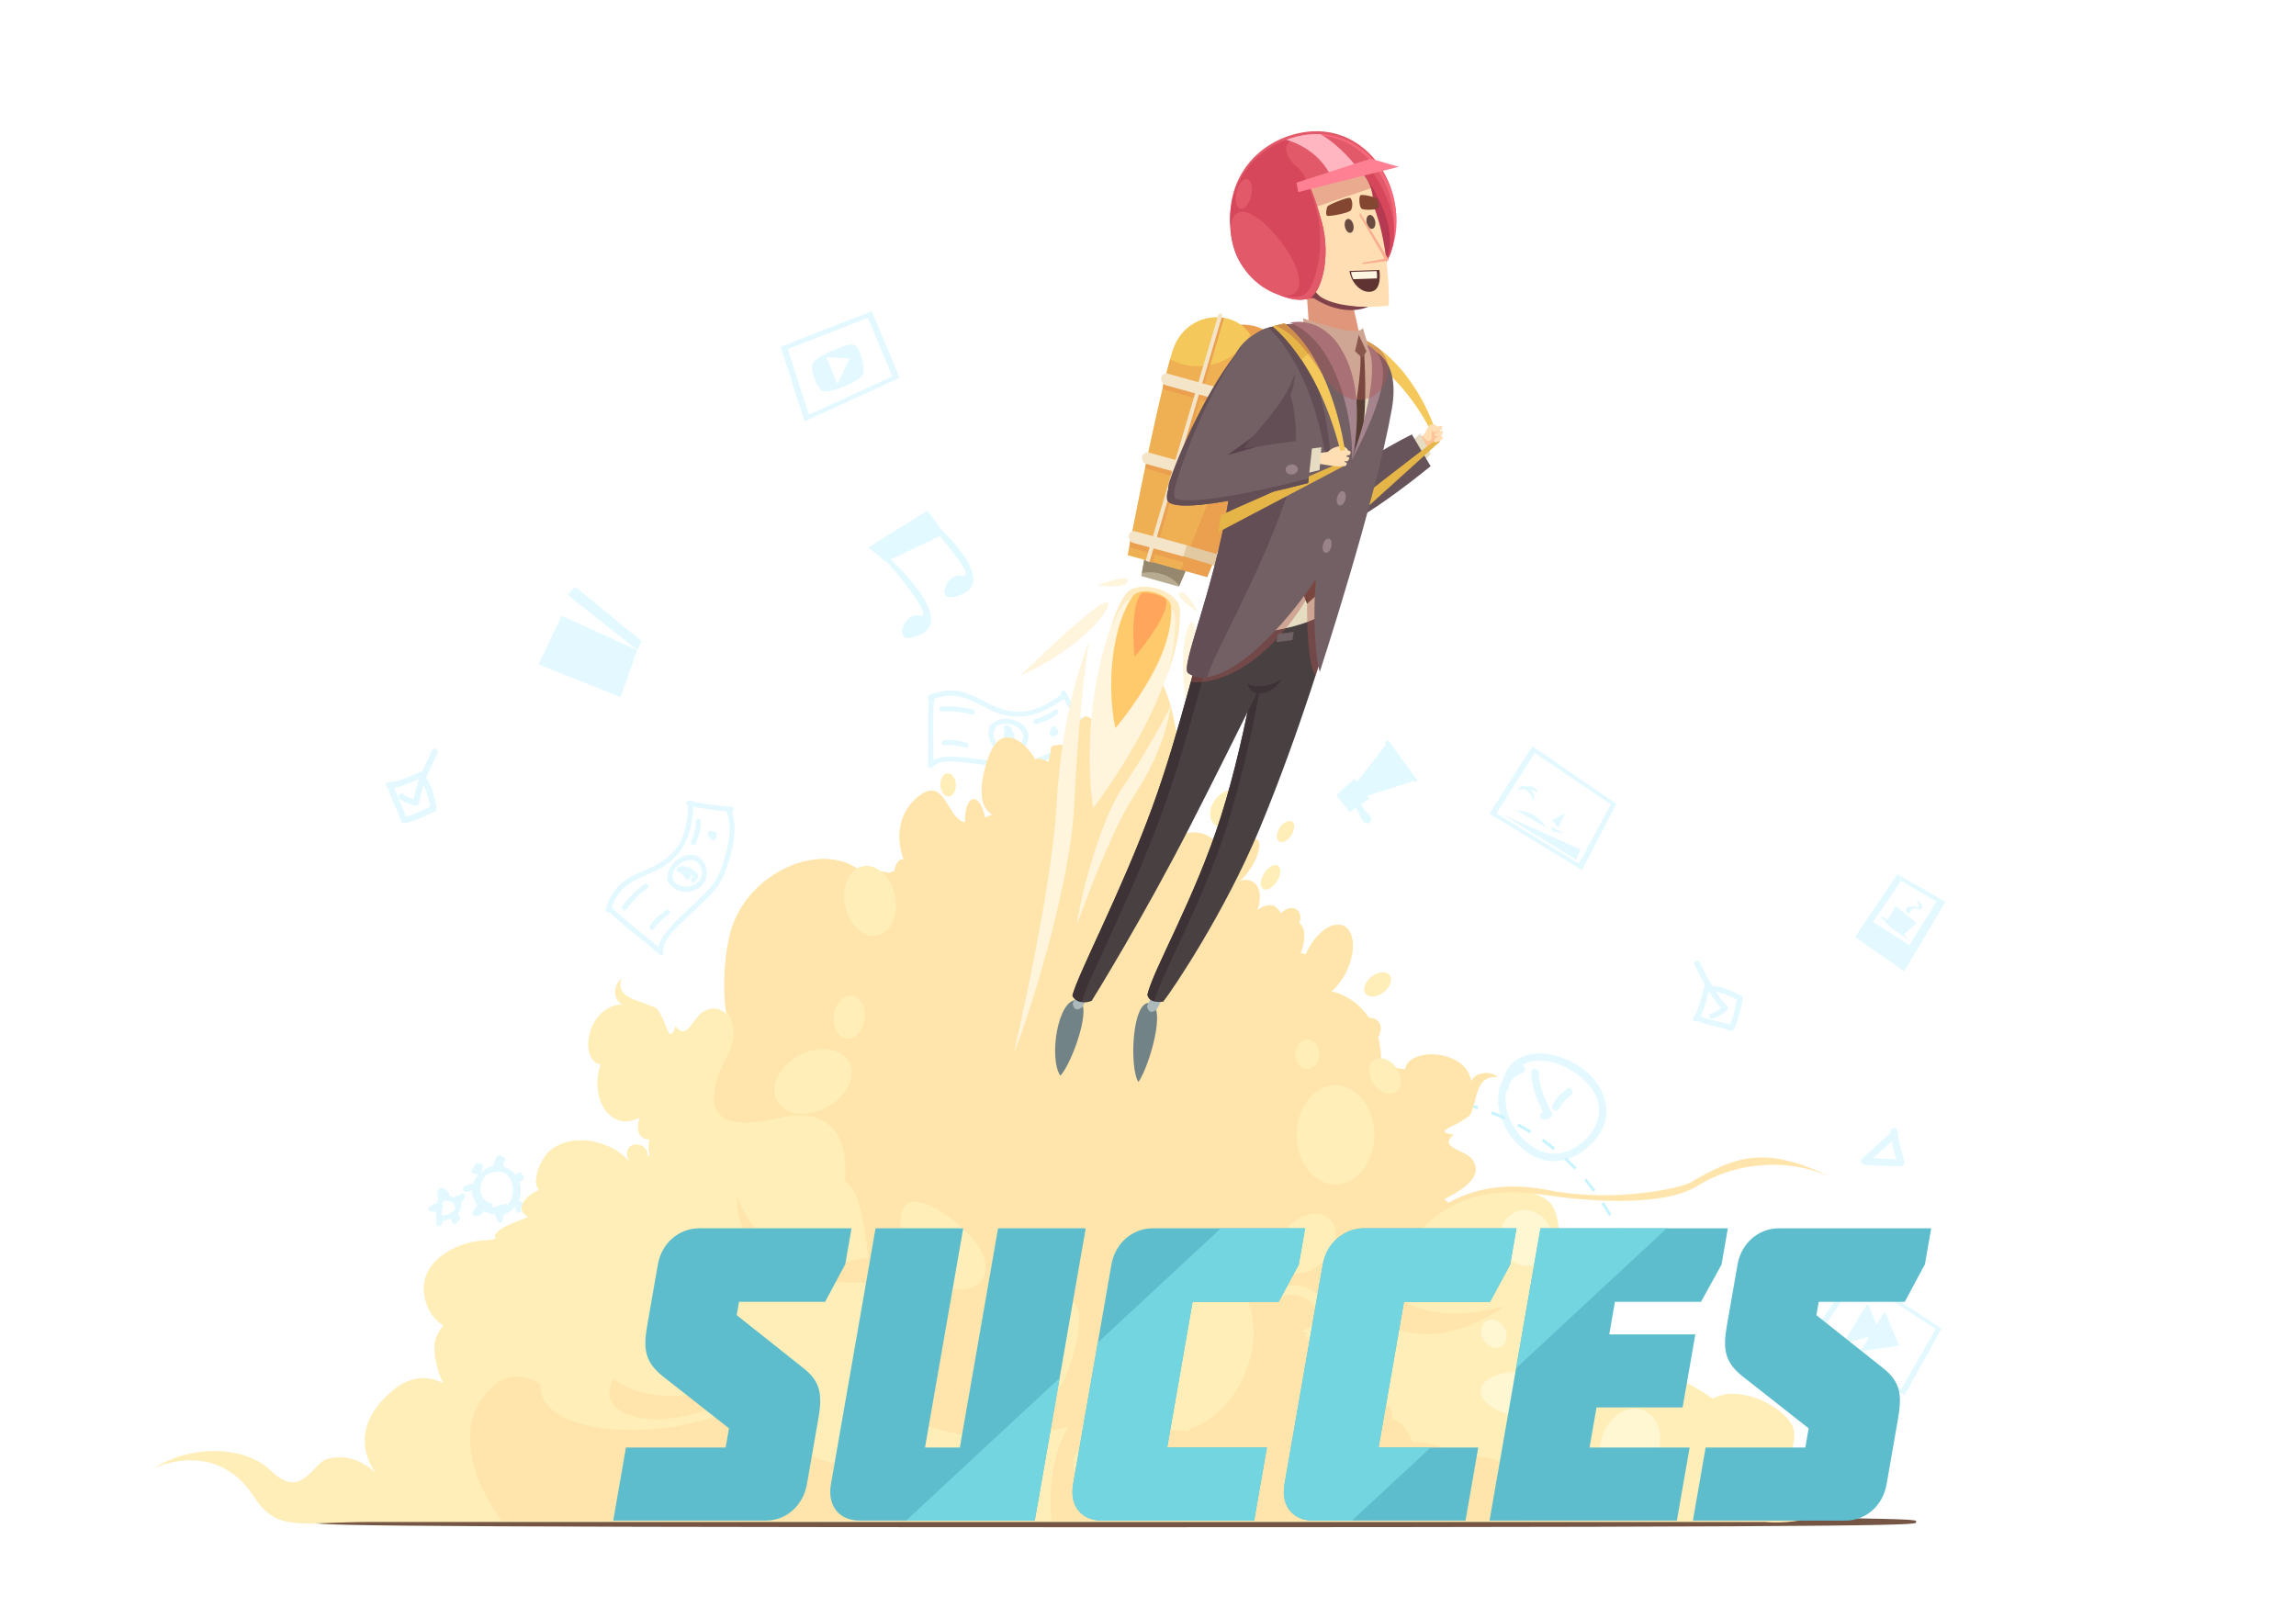 <?xml version="1.0" encoding="utf-8"?>
<!-- Generator: Adobe Illustrator 27.5.0, SVG Export Plug-In . SVG Version: 6.00 Build 0)  -->
<svg version="1.1" id="_x31_" xmlns="http://www.w3.org/2000/svg" xmlns:xlink="http://www.w3.org/1999/xlink" x="0px" y="0px"
	 viewBox="0 0 1000 700" style="enable-background:new 0 0 1000 700;" xml:space="preserve">
<g>
	<g>
		<g style="opacity:0.5;">
			<path style="fill:#C7F4FF;" d="M200.1,529.873c-0.348-0.343-0.545-0.763-0.729-1.195c0.578-0.652,1.039-1.386,1.314-2.184
				c0.273-0.786,0.248-1.503,0.016-2.146c0.584-0.945,1.146-1.902,1.758-2.829c0.709-1.078-0.876-2.311-1.757-1.392
				c-0.275,0.285-0.578,0.54-0.884,0.789c-0.459-0.243-1.093-0.067-1.538,0.182c-0.247,0.14-0.402,0.325-0.485,0.529
				c-0.706-0.319-1.462-0.545-2.185-0.67c0.177-0.297,0.21-0.677-0.026-1.071c-0.654-1.097-1.703-2.159-2.932-2.562
				c-0.537-0.178-1.296,0.2-1.387,0.79c-0.001,0.012-0.003,0.023-0.003,0.032c-0.38,0.169-0.682,0.537-0.714,1.023
				c-0.063,0.977-0.154,2.066,0.23,2.991c0.041,0.101,0.093,0.185,0.148,0.263c-0.446,0.573-0.751,1.273-0.933,2.029
				c-0.229,0.001-0.458-0.013-0.683-0.066c-0.726-0.166-1.389,0.378-1.426,1.042c-1.307-0.063-1.86,1.777-0.469,2.191
				c0.022,0.006,0.045,0.014,0.068,0.02c0.114,0.031,0.221,0.039,0.324,0.04c0.699,0.111,1.37,0.221,2.05,0.022
				c0.075,0.593,0.197,1.174,0.359,1.721c-0.288,0.274-0.409,0.695-0.326,1.115c0.144,0.739,0.332,1.52,0.153,2.269
				c-0.338,1.429,1.705,1.974,2.175,0.602c-0.081,0.233,0.087-0.145,0.095-0.158c0.102-0.173,0.218-0.337,0.329-0.505
				c0.204-0.304,0.371-0.615,0.492-0.966c0.013-0.036,0.02-0.079,0.031-0.118c0.215,0,0.441-0.012,0.68-0.043
				c0.864-0.114,1.756-0.387,2.604-0.786c0.063,0.554,0.232,1.104,0.404,1.628c0.449,1.38,2.634,0.809,2.18-0.584
				c-0.014-0.039-0.025-0.081-0.038-0.121C200.061,532.046,200.911,530.667,200.1,529.873z M193.944,529.318
				c-0.862,0.209-1.31,0.035-1.509-0.34c-0.041-0.119-0.081-0.246-0.116-0.377c-0.081-0.58,0.143-1.385,0.393-2.103
				c0.056-0.16,0.072-0.309,0.063-0.444c0.389-0.505,0.179-1.348-0.401-1.691c0.359-0.728,0.993-1.229,2.015-1.269
				c0.967-0.039,2.735,0.419,3.619,1.291c-0.409,0.642-0.058,1.259,0.479,1.519c-0.035,0.127-0.086,0.26-0.158,0.392
				C197.5,527.856,195.6,528.917,193.944,529.318z"/>
			<path style="fill:#C7F4FF;" d="M226.956,526.667c-0.09-0.17-0.165-0.323-0.19-0.504c0.025-0.007,0.056-0.015,0.099-0.026
				c0.2-0.046,0.362-0.145,0.489-0.266c1.058-0.135,1.381-1.875,0.142-2.219c-0.554-0.151-1.108-0.306-1.663-0.459
				c1.162-2.549,1.347-5.496,0.325-8.37c0.6,0.123,1.044-0.211,1.238-0.662c0.17-0.132,0.329-0.266,0.466-0.379
				c0.601-0.507,0.354-1.527-0.305-1.838c0.02-0.676-0.581-1.374-1.405-1.18c-0.621,0.144-1.137,0.433-1.522,0.825
				c-0.052,0.03-0.103,0.059-0.153,0.087c-1.161-1.523-2.615-2.519-4.211-3.056c-0.132-0.072-0.264-0.147-0.402-0.213
				c-0.075-0.209-0.214-0.403-0.437-0.557c0.051,0.035,0.271,0.236,0.093,0.056c0-0.002-0.002-0.002-0.003-0.003
				c-0.042-0.067-0.08-0.137-0.113-0.21c0.012,0.001-0.066-0.212-0.07-0.222c-0.039-0.141-0.045-0.261-0.052-0.43
				c-0.015-0.317,0.031-0.629,0.095-0.936c0.4-0.172,0.689-0.518,0.689-1.018c0.001-0.565-0.517-1.2-1.128-1.133
				c-0.025,0-0.036,0.002-0.055,0.003c-0.04-0.031-0.079-0.062-0.085-0.066c-0.164-0.17-0.339-0.332-0.544-0.452
				c-0.692-0.4-1.626-0.084-2.024,0.589c-0.296,0.497-0.454,1.156-0.698,1.686c-0.161,0.35-0.325,0.699-0.478,1.057
				c-0.036,0.082-0.069,0.167-0.103,0.252c-0.024,0.06-0.049,0.12-0.072,0.181c-0.059,0.155-0.114,0.315-0.164,0.478
				c-0.012,0.045-0.016,0.089-0.023,0.131c-1.773,0.395-3.411,1.362-4.725,2.677c-0.115,0.077-0.228,0.159-0.338,0.238
				c0.011-0.159-0.011-0.325-0.073-0.485c0.392-0.313,0.611-0.86,0.372-1.323c0.699-0.604,0.473-2.043-0.695-2.003
				c-0.076,0.001-0.405-0.028-0.439-0.022c-0.109-0.022-0.22-0.047-0.327-0.078c-0.386-0.103-0.799-0.167-1.16,0.061
				c-0.241,0.153-0.393,0.321-0.481,0.501c-0.55,0.252-0.864,0.992-0.588,1.56c-1.1,0.086-1.454,1.873-0.196,2.221
				c0.726,0.199,1.45,0.399,2.176,0.6c0.046,0.012,0.091,0.02,0.137,0.027c-1.276,1.231-2.099,2.691-2.503,4.236
				c-0.021-0.024-0.038-0.052-0.063-0.076c-0.409-0.424-1.18-0.474-1.595-0.018c-0.138,0.151-0.284,0.3-0.436,0.439
				c-0.008,0.006-0.025,0.021-0.045,0.036c-0.28,0.003-0.559,0.016-0.83,0.03c-0.584,0.031-1.073,0.449-1.12,1.046
				c-0.303,0.686,0.089,1.708,1.002,1.656c0.847-0.049,1.776-0.138,2.537-0.54c0.097-0.054,0.178-0.116,0.25-0.192
				c0.004,2.359,0.865,4.745,2.455,6.695c-0.526,0.165-1.021,0.605-1.165,1.075c-0.081,0.269-0.254,0.535-0.434,0.806
				c-0.26,0.391-0.462,0.806-0.6,1.257c-0.283,0.931,0.813,1.799,1.646,1.284c0.067-0.042,0.128-0.086,0.191-0.133
				c0.11,0.082,0.236,0.141,0.378,0.163c0.59,0.088,1.063-0.024,1.497-0.457c0.167-0.166,0.3-0.37,0.439-0.558
				c-0.119,0.159,0.31-0.266,0.149-0.161c0.325-0.21,0.533-0.546,0.565-0.906c1.519,0.951,3.171,1.411,4.838,1.46
				c0.003,0.077,0.012,0.155,0.032,0.237c0.217,0.971,0.941,1.779,1.141,2.664c0.136,0.601,0.804,0.958,1.381,0.803
				c0.611-0.164,0.936-0.784,0.8-1.385c-0.02-0.086-0.047-0.171-0.074-0.253c0.198-0.171,0.346-0.391,0.379-0.626
				c0.066-0.446-0.03-0.826-0.262-1.163c0.246,0.078,0.527,0.074,0.816-0.055c2.054-0.929,3.721-2.299,4.924-3.934
				c0.003-0.001,0.003,0.002,0.007,0.001c0.012,0.004,0.017,0.006,0.026,0.011l0,0c-0.02,0.046-0.044,0.091-0.06,0.141
				c-0.284,0.824-0.018,1.678,0.375,2.416C225.678,529.078,227.637,527.955,226.956,526.667z M219.482,507.859
				C219.444,507.81,219.414,507.768,219.482,507.859L219.482,507.859z M213.811,526.383c-0.077-0.021-0.153-0.043-0.23-0.068
				c0.126-0.014,0.239-0.051,0.341-0.104C213.878,526.263,213.842,526.322,213.811,526.383z M220.854,525.011
				c-0.198-0.451-0.65-0.762-1.26-0.559c-1.671,0.554-3.344,1.065-5.07,1.418c-0.119,0.024-0.22,0.066-0.313,0.117
				c0.489-0.554,0.45-1.619-0.477-1.906c-5.946-1.834-5.38-8.741-1.942-12.206c2.556-1.65,5.664-2.026,8.232-0.832
				C224.149,513.872,224.523,521.693,220.854,525.011z"/>
		</g>
		<g style="opacity:0.5;">
			<path style="fill:#C7F4FF;" d="M822.732,494.176c-4.006,3.334-7.681,7.039-11.688,10.375c-1.038,0.864-0.539,2.632,0.826,2.76
				c5.278,0.49,10.574,0.637,15.875,0.685c0.892,0.008,1.996-0.754,1.698-1.798c-1.28-4.482-2.527-8.96-3.04-13.61
				c-0.221-2.004-3.3-1.498-3.079,0.493c0.511,4.648,1.76,9.127,3.04,13.606c0.565-0.599,1.131-1.198,1.699-1.797
				c-5.305-0.048-10.597-0.193-15.877-0.686c0.274,0.92,0.552,1.84,0.825,2.76c4.006-3.334,7.685-7.039,11.69-10.373
				C826.248,495.301,824.282,492.889,822.732,494.176L822.732,494.176z"/>
		</g>
		<g style="opacity:0.5;">
			<g>
				<path style="fill:#C7F4FF;" d="M745.69,443.763c2.553-0.501,4.504-2.085,6.488-3.676c0.496-0.397,0.588-1.259,0.137-1.727
					c-5.343-5.533-8.579-12.435-12.084-19.189c-0.727-1.403-2.926-0.341-2.201,1.06c3.6,6.936,6.943,14.042,12.428,19.721
					c0.045-0.576,0.09-1.15,0.137-1.727c-1.643,1.315-3.25,2.718-5.369,3.133C743.68,441.661,744.146,444.066,745.69,443.763
					L745.69,443.763z"/>
			</g>
			<g>
				<path style="fill:#C7F4FF;" d="M739.519,444.527c3.126-4.371,3.72-9.894,5.376-14.884c0.498-1.497-1.815-2.284-2.313-0.784
					c-1.58,4.76-2.109,10.133-5.084,14.296C736.578,444.44,738.603,445.807,739.519,444.527L739.519,444.527z"/>
			</g>
			<g>
				<path style="fill:#C7F4FF;" d="M738.882,444.342c4.579,2.585,9.969,2.572,14.736,4.657c0.466,0.203,1.149-0.037,1.4-0.476
					c2.345-4.122,2.794-8.73,4.094-13.214c0.145-0.496,0.009-1.129-0.474-1.407c-4.173-2.409-8.995-4.535-13.894-4.491
					c-1.561,0.015-1.739,2.46-0.159,2.445c4.468-0.042,8.882,1.879,12.688,4.075c-0.157-0.467-0.314-0.937-0.474-1.405
					c-1.23,4.237-1.585,8.73-3.804,12.625c0.47-0.157,0.935-0.315,1.4-0.474c-4.541-1.989-9.796-1.909-14.147-4.364
					C738.888,441.545,737.508,443.57,738.882,444.342L738.882,444.342z"/>
			</g>
		</g>
		<g style="opacity:0.5;">
			<g>
				<path style="fill:#C7F4FF;" d="M173.821,347.873c2.044,1.782,4.486,2.418,7.065,3.054c0.645,0.159,1.549-0.2,1.659-0.944
					c1.148-7.819,4.672-14.774,7.952-21.862c0.727-1.572-1.597-2.947-2.328-1.367c-3.371,7.288-7.044,14.467-8.224,22.509
					c0.552-0.314,1.105-0.629,1.658-0.944c-2.063-0.509-4.225-0.92-5.876-2.357C174.422,344.822,172.506,346.729,173.821,347.873
					L173.821,347.873z"/>
			</g>
			<g>
				<path style="fill:#C7F4FF;" d="M169.382,343.401c5.523-0.2,10.352-3.132,15.457-4.919c1.631-0.571,0.929-3.186-0.718-2.609
					c-4.827,1.689-9.522,4.634-14.739,4.821C167.648,340.757,167.643,343.462,169.382,343.401L169.382,343.401z"/>
			</g>
			<g>
				<path style="fill:#C7F4FF;" d="M169.162,342.948c0.763,5.226,4.119,9.538,5.392,14.61c0.195,0.782,0.944,1.046,1.658,0.944
					c4.687-0.658,8.607-3.162,12.941-4.869c0.756-0.298,1.048-0.869,0.941-1.663c-0.672-4.977-2.075-10.117-5.2-14.126
					c-1.07-1.372-2.963,0.557-1.906,1.913c2.801,3.593,3.908,8.5,4.507,12.93c0.314-0.554,0.628-1.108,0.941-1.663
					c-4.32,1.702-8.274,4.215-12.941,4.871c0.553,0.314,1.106,0.628,1.658,0.945c-1.273-5.074-4.629-9.396-5.393-14.612
					C171.508,340.508,168.911,341.243,169.162,342.948L169.162,342.948z"/>
			</g>
		</g>
		<g style="opacity:0.5;">
			<g>
				<path style="fill:#C7F4FF;" d="M299.133,379.701c-0.407-0.456-1.115-0.657-1.005-1.293c-0.203,0.304-0.407,0.605-0.609,0.908
					c-0.411,0.213-0.382-0.032-0.115,0.191c-0.157-0.237-0.314-0.473-0.47-0.708c0.006,0.02,0.012,0.04,0.017,0.061
					c0.198-0.4,0.395-0.803,0.593-1.204c-0.026,0.013-0.052,0.025-0.077,0.039c-1.104,0.574-0.531,2.324,0.709,2.085
					c0.037-0.01,0.074-0.016,0.111-0.022c0.531-0.106,0.789-0.51,0.892-1.003v-0.002c0.151-0.734-0.683-1.281-1.318-1.175
					c-0.295,0.05-0.592,0.097-0.889,0.143c-0.225,0.034-0.453,0.061-0.681,0.086c-0.309,0.033-0.276-0.108,0.092,0.145
					c0.157,0.237,0.312,0.472,0.469,0.71c-0.001-0.013-0.003-0.023-0.003-0.036c-0.057,0.279-0.112,0.556-0.167,0.834
					c-0.268,0.223-0.284,0.266-0.048,0.127c-0.37-0.025-0.741-0.05-1.113-0.076c1.171,0.862,2.26,2.095,3.164,3.229
					c0.589,0.738,1.913,0.301,1.934-0.645c0.028-1.25,0.476-2.25,0.252-3.518c-0.566,0.378-1.136,0.754-1.703,1.131
					c1.053,0.859,2.093,1.761,3.207,2.546c-0.164-0.336-0.324-0.672-0.488-1.007c0.033,0.702-0.899,1.207-0.962,1.996
					c-0.112,1.428,2.097,1.596,2.209,0.173c-0.013,0.158,0.43-0.431,0.486-0.509c0.213-0.276,0.354-0.615,0.43-0.951
					c0.189-0.843-0.147-1.313-0.784-1.794c-0.975-0.738-1.917-1.521-2.864-2.291c-0.788-0.643-1.86,0.247-1.704,1.129
					c0.171,0.972-0.265,1.922-0.29,2.921c0.645-0.214,1.292-0.43,1.935-0.645c-1.022-1.283-2.265-2.627-3.59-3.603
					c-0.314-0.23-0.769-0.244-1.11-0.074c-1.103,0.548-1.425,2.271,0.139,2.422c0.821,0.077,1.697-0.127,2.505-0.262
					c-0.441-0.393-0.881-0.785-1.319-1.176l0,0c0.298-0.334,0.594-0.67,0.892-1.004c-0.037,0.008-0.076,0.016-0.113,0.022
					c0.236,0.695,0.473,1.389,0.71,2.083c0.025-0.014,0.05-0.026,0.075-0.039c0.414-0.215,0.725-0.729,0.593-1.205
					c-0.29-1.055-1.951-1.729-2.832-0.95c-0.549,0.485-0.48,1.47-0.268,2.095c0.265,0.777,0.942,1.016,1.448,1.58
					C298.427,382.228,300.091,380.771,299.133,379.701L299.133,379.701z"/>
			</g>
			<g>
				<path style="fill:#C7F4FF;" d="M272.855,396.119c2.51-3.646,5.636-6.73,9.226-9.303c1.159-0.828-0.314-2.491-1.465-1.668
					c-3.738,2.679-6.987,5.936-9.598,9.727C270.206,396.053,272.045,397.295,272.855,396.119L272.855,396.119z"/>
			</g>
			<g>
				<path style="fill:#C7F4FF;" d="M308.771,364.277c-0.07-0.045-0.121-0.106-0.156-0.182c0.046,0.072,0.074,0.155,0.104,0.233
					c0.067,0.17,0.118,0.346,0.193,0.512c0.247,0.557,0.756,0.951,1.323,1.14c0.432,0.142,1.056,0.015,1.282-0.426
					c0.508-0.99,1.177-2.311,0.065-3.167c-0.312-0.241-0.752-0.277-1.127-0.297c-0.157-0.01-0.311-0.02-0.466-0.046
					c0.307,0.049,0.082,0.016,0.008-0.006c-0.287-0.09,0.08,0.064-0.079-0.034c-1.207-0.766-2.444,1.071-1.232,1.839
					c0.552,0.349,1.145,0.428,1.782,0.47c0.037,0.003,0.073,0.006,0.11,0.011c0.206,0.02-0.273-0.075-0.089-0.023
					c0.109,0.03-0.264-0.18-0.295-0.212c-0.154-0.153-0.197-0.355-0.201-0.564c-0.001,0.042-0.006,0.085-0.012,0.126
					c0.04-0.301-0.011-0.018-0.033,0.047c-0.071,0.212-0.168,0.416-0.268,0.614c0.427-0.144,0.856-0.284,1.283-0.426
					c-0.138-0.053-0.163-0.058-0.075-0.018c0.171,0.098-0.078-0.136,0.048,0.067c-0.079-0.129-0.126-0.281-0.175-0.425
					c-0.151-0.44-0.383-0.783-0.755-1.072c-0.479-0.37-1.217-0.178-1.537,0.299C308.116,363.263,308.295,363.906,308.771,364.277
					L308.771,364.277z"/>
			</g>
			<g>
				<path style="fill:#C7F4FF;" d="M303.04,367.423c1.272-3.108,2.351-6.353,2.26-9.754c-0.038-1.418-2.247-1.601-2.208-0.172
					c0.086,3.228-0.937,6.244-2.143,9.189C300.405,368.014,302.501,368.738,303.04,367.423L303.04,367.423z"/>
			</g>
			<g>
				<path style="fill:#C7F4FF;" d="M284.901,404.634c1.602-2.784,4.111-4.616,6.611-6.531c1.132-0.87-0.337-2.534-1.467-1.671
					c-2.646,2.032-5.287,4.017-6.983,6.96C282.353,404.623,284.187,405.874,284.901,404.634L284.901,404.634z"/>
			</g>
			<g>
				<path style="fill:#C7F4FF;" d="M290.616,383.582c2.352,4.543,7.622,5.838,12.205,4.132c5.148-1.914,6.336-7.776,3.639-12.234
					c-5.129-8.486-19.938,1.926-14.473,9.913c0.807,1.18,2.461-0.292,1.66-1.461c-3.694-5.403,7.38-13.178,11.042-7.12
					c4.888,8.084-8.24,13.225-12.091,5.783C291.94,381.326,289.955,382.307,290.616,383.582L290.616,383.582z"/>
			</g>
			<g>
				<path style="fill:#C7F4FF;" d="M299.601,350.859c6.205,1.493,12.514,2.225,18.86,2.786c1.425,0.125,1.585-2.088,0.165-2.214
					c-6.15-0.543-12.281-1.219-18.296-2.665C298.95,348.435,298.213,350.526,299.601,350.859L299.601,350.859z"/>
			</g>
			<g>
				<path style="fill:#C7F4FF;" d="M265.943,396.778c1.535-5.653,4.63-9.833,9.676-12.783c4.651-2.72,9.971-4.165,14.426-7.227
					c8.976-6.171,11.681-16.176,11.979-26.602c0.041-1.428-2.169-1.602-2.208-0.172c-0.148,5.232-0.764,10.443-2.844,15.284
					c-2.232,5.195-6.47,8.991-11.401,11.562c-4.456,2.322-9.21,3.854-13.386,6.725c-4.336,2.979-6.97,7.461-8.332,12.479
					C263.479,397.417,265.569,398.157,265.943,396.778L265.943,396.778z"/>
			</g>
			<g>
				<path style="fill:#C7F4FF;" d="M264.332,396.186c6.936,7.273,15.44,12.728,22.78,19.547c0.758,0.703,2.167,0.222,1.917-0.943
					c-1.006-4.668,4.772-9.759,7.621-12.643c4.561-4.617,9.59-8.775,13.942-13.601c3.844-4.264,5.81-9.529,7.331-15.019
					c1.83-6.603,3.277-14.728,0.31-21.229c-0.596-1.301-2.577-0.315-1.982,0.987c3.107,6.802,0.857,15.712-1.297,22.452
					c-0.869,2.72-1.889,5.544-3.391,7.985c-1.422,2.313-3.423,4.278-5.334,6.181c-4.564,4.547-9.502,8.718-13.823,13.511
					c-2.726,3.023-6.507,7.347-5.55,11.797c0.64-0.313,1.279-0.627,1.917-0.941c-7.338-6.818-15.849-12.277-22.78-19.547
					C265.008,393.691,263.339,395.147,264.332,396.186L264.332,396.186z"/>
			</g>
		</g>
		<g style="opacity:0.5;">
			<g>
				<path style="fill:#C7F4FF;" d="M439.614,320.028c0.094-0.602-0.199-1.281,0.364-1.593c-0.364,0.032-0.727,0.065-1.09,0.097
					c-0.424-0.185-0.216-0.316-0.22,0.031c0.084-0.27,0.168-0.54,0.25-0.81c-0.012,0.017-0.024,0.034-0.037,0.053
					c0.435-0.1,0.872-0.199,1.307-0.299c-0.025-0.011-0.053-0.023-0.079-0.035c-1.144-0.498-2.136,1.049-1.164,1.862
					c0.028,0.024,0.059,0.049,0.087,0.073c0.418,0.347,0.894,0.292,1.341,0.061c0,0,0,0,0-0.001c0.665-0.343,0.56-1.337,0.076-1.764
					c-0.227-0.198-0.452-0.397-0.672-0.6c-0.17-0.155-0.335-0.315-0.499-0.476c-0.221-0.22-0.09-0.284-0.055,0.164
					c-0.083,0.27-0.168,0.54-0.251,0.811c0.008-0.009,0.016-0.017,0.025-0.025c-0.249,0.13-0.499,0.262-0.75,0.393
					c-0.342-0.066-0.386-0.054-0.129,0.044c-0.215-0.304-0.432-0.607-0.646-0.912c0.074,1.452-0.19,3.073-0.495,4.488
					c-0.197,0.922,0.978,1.676,1.726,1.097c0.984-0.763,2.043-1.045,2.882-2.015c-0.653-0.205-1.304-0.408-1.954-0.613
					c0.002,1.359-0.037,2.735,0.062,4.092c0.156-0.338,0.313-0.674,0.469-1.012c-0.523,0.469-1.504,0.06-2.154,0.509
					c-1.175,0.811,0.094,2.633,1.267,1.824c-0.132,0.091,0.604,0.061,0.702,0.06c0.347-0.009,0.699-0.113,1.006-0.266
					c0.773-0.383,0.924-0.94,0.894-1.736c-0.046-1.222-0.04-2.445-0.041-3.668c-0.002-1.016-1.369-1.287-1.953-0.612
					c-0.645,0.745-1.657,1.003-2.445,1.613c0.574,0.366,1.15,0.732,1.727,1.098c0.343-1.602,0.596-3.412,0.513-5.055
					c-0.021-0.39-0.298-0.753-0.646-0.912c-1.123-0.511-2.661,0.32-1.785,1.633c0.458,0.686,1.173,1.239,1.789,1.779
					c0.023-0.587,0.049-1.175,0.074-1.764c0,0,0,0-0.001,0c0.447,0.021,0.895,0.042,1.34,0.062
					c-0.029-0.024-0.057-0.049-0.087-0.074c-0.387,0.621-0.776,1.241-1.164,1.862c0.027,0.012,0.052,0.023,0.079,0.035
					c0.428,0.186,1.021,0.104,1.308-0.299c0.632-0.888,0.102-2.604-1.058-2.798c-0.724-0.121-1.442,0.553-1.792,1.11
					c-0.434,0.694-0.189,1.372-0.305,2.12C437.21,321.07,439.394,321.444,439.614,320.028L439.614,320.028z"/>
			</g>
			<g>
				<path style="fill:#C7F4FF;" d="M410.259,309.94c4.41-0.343,8.779,0.145,13.043,1.317c1.377,0.378,1.729-1.814,0.363-2.189
					c-4.44-1.22-9.021-1.695-13.608-1.337C408.63,307.842,408.835,310.05,410.259,309.94L410.259,309.94z"/>
			</g>
			<g>
				<path style="fill:#C7F4FF;" d="M457.658,317.815c-0.009-0.083,0.004-0.162,0.044-0.236c-0.027,0.08-0.073,0.155-0.115,0.228
					c-0.089,0.159-0.193,0.308-0.275,0.472c-0.273,0.543-0.256,1.186-0.043,1.744c0.164,0.425,0.658,0.83,1.143,0.729
					c1.088-0.228,2.535-0.54,2.493-1.941c-0.012-0.394-0.262-0.758-0.485-1.063c-0.092-0.128-0.18-0.254-0.259-0.389
					c0.156,0.268,0.04,0.071,0.011,0.001c-0.113-0.279-0.001,0.104-0.024-0.082c-0.172-1.419-2.378-1.225-2.204,0.198
					c0.079,0.65,0.395,1.161,0.765,1.682c0.022,0.03,0.042,0.061,0.062,0.092c0.113,0.173-0.117-0.259-0.04-0.084
					c0.045,0.105-0.028-0.318-0.024-0.363c0.022-0.216,0.152-0.377,0.311-0.511c-0.035,0.026-0.071,0.049-0.106,0.07
					c0.26-0.158,0.008-0.02-0.057,0.004c-0.207,0.077-0.428,0.131-0.644,0.178c0.38,0.243,0.761,0.486,1.142,0.729
					c-0.046-0.14-0.058-0.162-0.033-0.068c0.031,0.193,0.055-0.147-0.023,0.08c0.051-0.144,0.139-0.275,0.219-0.404
					c0.245-0.395,0.363-0.791,0.35-1.26c-0.014-0.606-0.633-1.058-1.204-1.007C458.028,316.666,457.643,317.21,457.658,317.815
					L457.658,317.815z"/>
			</g>
			<g>
				<path style="fill:#C7F4FF;" d="M451.593,315.339c3.209-0.967,6.406-2.169,8.979-4.38c1.075-0.92-0.183-2.753-1.264-1.825
					c-2.444,2.098-5.428,3.2-8.471,4.117C449.466,313.664,450.233,315.748,451.593,315.339L451.593,315.339z"/>
			</g>
			<g>
				<path style="fill:#C7F4FF;" d="M411.299,324.657c3.169-0.506,6.178,0.289,9.244,1.026c1.389,0.333,1.747-1.854,0.362-2.189
					c-3.247-0.78-6.458-1.582-9.81-1.048C409.693,322.671,409.887,324.883,411.299,324.657L411.299,324.657z"/>
			</g>
			<g>
				<path style="fill:#C7F4FF;" d="M431.215,315.851c-2.029,4.688,0.309,9.597,4.532,12.084c4.743,2.795,10.033,0.03,11.777-4.87
					c3.317-9.325-14.123-14.279-16.845-5.007c-0.402,1.369,1.788,1.726,2.184,0.37c1.841-6.271,14.874-2.557,12.506,4.1
					c-3.159,8.879-15.458,1.918-12.138-5.755C433.798,315.463,431.783,314.538,431.215,315.851L431.215,315.851z"/>
			</g>
			<g>
				<path style="fill:#C7F4FF;" d="M462.235,302.247c2.776,5.759,6.206,11.122,9.792,16.405c0.806,1.187,2.62-0.081,1.817-1.264
					c-3.477-5.12-6.837-10.31-9.528-15.893C463.699,300.215,461.613,300.957,462.235,302.247L462.235,302.247z"/>
			</g>
			<g>
				<path style="fill:#C7F4FF;" d="M405.368,304.985c5.348-2.365,10.544-2.589,16.024-0.525c5.053,1.903,9.543,5.127,14.735,6.662
					c10.463,3.092,19.921-1.1,28.179-7.429c1.13-0.867-0.134-2.692-1.266-1.825c-4.145,3.177-8.569,5.976-13.633,7.406
					c-5.435,1.535-11.057,0.631-16.171-1.585c-4.621-2.001-8.817-4.729-13.685-6.17c-5.054-1.494-10.191-0.721-14.938,1.379
					C403.312,303.473,404.063,305.563,405.368,304.985L405.368,304.985z"/>
			</g>
			<g>
				<path style="fill:#C7F4FF;" d="M404.805,303.361c-1.235,9.964-0.069,20.003-0.696,29.997c-0.065,1.033,1.2,1.825,1.943,0.896
					c2.977-3.719,10.578-2.432,14.614-2.033c6.464,0.639,12.868,1.93,19.36,2.274c5.737,0.306,11.059-1.48,16.269-3.752
					c6.273-2.734,13.476-6.719,16.628-13.117c0.632-1.281-1.387-2.201-2.019-0.919c-3.296,6.694-11.618,10.552-18.199,13.119
					c-2.656,1.036-5.49,2.022-8.33,2.39c-2.692,0.349-5.48,0.031-8.164-0.254c-6.413-0.688-12.768-1.898-19.215-2.24
					c-4.067-0.216-9.809-0.436-12.647,3.111c0.647,0.298,1.295,0.596,1.942,0.896c0.629-9.991-0.537-20.039,0.697-29.998
					C407.165,302.315,404.982,301.936,404.805,303.361L404.805,303.361z"/>
			</g>
		</g>
		<g style="opacity:0.5;">
			<g>
				<path style="fill:#C7F4FF;" d="M679.007,482.974c1.251-2.422,3.125-4.299,5.281-5.934c1.65-1.254,0.037-4.094-1.637-2.822
					c-2.6,1.973-4.934,4.167-6.452,7.104C675.231,483.188,678.036,484.843,679.007,482.974L679.007,482.974z"/>
			</g>
			<g>
				<path style="fill:#C7F4FF;" d="M672.938,484.581c0.537,0.004,0.498-0.028-0.114-0.098c0.129,0.995,0.255,1.99,0.384,2.985
					c0.378-0.143,0.756-0.287,1.131-0.43c1.282-0.044,1.965-1.332,1.409-2.453c-2.74-5.533-5.435-11.18-5.602-17.469
					c-0.06-2.102-3.312-2.112-3.257-0.006c0.187,6.884,3.047,13.057,6.048,19.118c0.47-0.819,0.94-1.638,1.408-2.454
					c-1.103,0.039-1.865,0.23-2.772,0.869c-1.024,0.719-1.146,2.728,0.38,2.985c1.815,0.309,2.667,0.104,3.794-1.397
					C677.01,484.549,674.186,482.92,672.938,484.581L672.938,484.581z"/>
			</g>
			<g>
				<path style="fill:#C7F4FF;" d="M662.233,464.223c-8.617,3.121-11.071,11.594-9.143,19.991
					c2.038,8.88,8.604,17.059,17.098,20.389c10.065,3.944,20.754-2.23,26.395-10.584c5.078-7.523,3.455-16.462-1.865-23.297
					c-10.117-12.996-37.298-19.366-40.794,2.463c-0.33,2.059,2.804,2.947,3.137,0.873c3.467-21.651,32.343-10.412,38.253,3.87
					c4.195,10.137-3.978,20.537-13.414,23.794c-9.961,3.438-19.125-4.112-23.506-12.517c-3.83-7.354-4.588-18.468,4.7-21.833
					C665.05,466.664,664.212,463.507,662.233,464.223L662.233,464.223z"/>
			</g>
		</g>
		<path style="opacity:0.5;fill:#C7F4FF;" d="M616.675,340.686l0.754-0.602l-12.946-17.739l-1.405,1.051l0.633,0.805l-12.672,16.414
			l-1.065-1.485l-7.963,7.281l5.842,7.334l2.642-1.827c1.542,1.976,3.096,8.226,5.829,6.544c3.065-1.887-1.688-3.945-3.499-8.157
			l3.452-2.387l-0.914-1.273l20.825-6.581L616.675,340.686z"/>
		<g style="opacity:0.5;">
			<path style="fill:#C7F4FF;" d="M807.825,553.714l-20.041,29.788l41.721,24.269l16.108-29.057L807.825,553.714z M828.143,604.932
				l-37.19-21.634l17.865-26.554l34.249,22.17L828.143,604.932z"/>
			<path style="fill:#C7F4FF;" d="M813.497,567.849c-0.547,0.234-10.966,17.596-10.555,17.418c0.412-0.178,16.011-4.3,16.011-4.3
				L813.497,567.849z"/>
			<path style="fill:#C7F4FF;" d="M820.98,571.299c-0.547,0.235-10.966,17.596-10.556,17.418c0.412-0.178,16.748-2.581,16.748-2.581
				L820.98,571.299z"/>
		</g>
		<path style="opacity:0.5;fill:#C7F4FF;" d="M404.073,274.154c0.021-0.023,0.036-0.048,0.055-0.07
			c0.181-0.226,0.344-0.46,0.488-0.7c0.019-0.031,0.04-0.06,0.056-0.089c0.145-0.25,0.266-0.506,0.373-0.768
			c0.021-0.049,0.041-0.099,0.059-0.148c0.098-0.264,0.182-0.533,0.246-0.809c0.011-0.042,0.018-0.084,0.027-0.125
			c0.061-0.284,0.107-0.573,0.134-0.871c0.001-0.008,0.003-0.018,0.003-0.026c0.026-0.302,0.031-0.612,0.025-0.925
			c-0.002-0.051-0.001-0.102-0.004-0.152c-0.012-0.304-0.038-0.616-0.079-0.93c-0.007-0.053-0.015-0.107-0.023-0.159
			c-0.047-0.326-0.105-0.655-0.181-0.991c-0.002-0.013-0.007-0.027-0.011-0.041c-0.076-0.335-0.169-0.675-0.273-1.017
			c-0.012-0.039-0.022-0.079-0.034-0.118c-0.106-0.339-0.226-0.684-0.356-1.031c-0.022-0.055-0.042-0.111-0.064-0.167
			c-0.135-0.349-0.279-0.7-0.436-1.053c-0.016-0.036-0.032-0.071-0.048-0.106c-0.162-0.362-0.335-0.726-0.518-1.091
			c-0.006-0.012-0.012-0.024-0.017-0.036c-0.187-0.369-0.384-0.739-0.591-1.111c-0.026-0.049-0.054-0.098-0.08-0.146
			c-0.205-0.365-0.418-0.732-0.639-1.098c-0.025-0.041-0.049-0.081-0.076-0.122c-0.464-0.766-0.963-1.531-1.489-2.293
			c-0.02-0.029-0.04-0.059-0.06-0.088c-0.261-0.375-0.527-0.75-0.799-1.124c-0.025-0.035-0.052-0.07-0.077-0.106
			c-0.857-1.17-1.762-2.324-2.689-3.443c-0.016-0.019-0.032-0.039-0.047-0.058c-0.309-0.373-0.62-0.742-0.933-1.105
			c0,0-0.002-0.001-0.001-0.002c-2.884-3.359-5.855-6.32-8.023-8.322l21.331-10.171c0.009,0.01,0.017,0.02,0.027,0.031
			c0.211,0.245,0.423,0.491,0.633,0.739c0.029,0.032,0.056,0.066,0.083,0.098c0.195,0.229,0.391,0.459,0.585,0.69
			c0.022,0.027,0.047,0.055,0.07,0.083c0.436,0.52,0.871,1.042,1.3,1.565c0.019,0.023,0.037,0.046,0.057,0.068
			c0.434,0.53,0.862,1.06,1.282,1.587c0.01,0.012,0.019,0.024,0.029,0.036c0.427,0.536,0.844,1.068,1.25,1.594
			c0.002,0.003,0.003,0.006,0.006,0.009c0.614,0.796,1.2,1.577,1.748,2.332c0.005,0.006,0.009,0.01,0.013,0.016
			c0.359,0.495,0.704,0.98,1.029,1.451c0.011,0.017,0.023,0.033,0.035,0.05c0.319,0.462,0.62,0.911,0.899,1.344
			c0.013,0.022,0.029,0.043,0.042,0.065c0.276,0.428,0.531,0.839,0.761,1.23c0.014,0.022,0.027,0.043,0.04,0.066
			c0.107,0.181,0.207,0.357,0.303,0.528c0.009,0.015,0.017,0.03,0.025,0.044c0.101,0.183,0.196,0.361,0.285,0.534
			c0.01,0.019,0.02,0.038,0.029,0.058c0.077,0.151,0.149,0.297,0.215,0.44c0.013,0.025,0.025,0.051,0.037,0.078
			c0.072,0.156,0.14,0.309,0.198,0.454c0.004,0.01,0.007,0.019,0.012,0.028c0.053,0.132,0.1,0.259,0.14,0.38
			c0.01,0.027,0.019,0.054,0.028,0.082c0.082,0.255,0.136,0.486,0.162,0.69c0.003,0.024,0.005,0.047,0.008,0.069
			c0.009,0.089,0.011,0.174,0.007,0.252c0,0.008,0.001,0.018,0,0.028c-0.006,0.085-0.022,0.161-0.043,0.23
			c-0.005,0.017-0.012,0.031-0.018,0.047c-0.021,0.056-0.048,0.106-0.08,0.152c-0.008,0.011-0.015,0.023-0.024,0.034
			c-0.042,0.051-0.092,0.094-0.15,0.13c-0.012,0.008-0.027,0.013-0.04,0.02c-0.052,0.027-0.109,0.049-0.17,0.064
			c-0.021,0.005-0.037,0.011-0.057,0.015c-0.081,0.016-0.168,0.024-0.265,0.024c-0.015,0-0.03-0.003-0.048-0.003
			c-0.086-0.002-0.181-0.013-0.281-0.028c-0.03-0.004-0.061-0.01-0.095-0.017c-0.122-0.023-0.249-0.051-0.39-0.091
			c-7-2.025-13.445,14.62,0.815,7.65c0.291-0.142,0.558-0.293,0.815-0.449c0.068-0.041,0.133-0.082,0.198-0.123
			c0.223-0.143,0.436-0.29,0.633-0.442c0.024-0.018,0.05-0.037,0.074-0.055c0.214-0.171,0.409-0.348,0.594-0.53
			c0.047-0.047,0.092-0.096,0.138-0.144c0.15-0.158,0.291-0.319,0.421-0.486c0.026-0.033,0.054-0.065,0.08-0.099
			c0.147-0.196,0.276-0.398,0.394-0.605c0.03-0.05,0.056-0.101,0.082-0.152c0.093-0.175,0.178-0.353,0.252-0.534
			c0.02-0.046,0.04-0.091,0.06-0.137c0.083-0.219,0.153-0.442,0.212-0.671c0.013-0.049,0.022-0.098,0.034-0.147
			c0.044-0.193,0.08-0.39,0.108-0.588c0.007-0.055,0.015-0.11,0.022-0.165c0.028-0.239,0.043-0.482,0.048-0.73
			c0-0.042-0.002-0.085-0.001-0.128c0-0.214-0.009-0.432-0.025-0.652c-0.006-0.061-0.01-0.123-0.015-0.185
			c-0.025-0.258-0.058-0.518-0.102-0.782c-0.005-0.026-0.011-0.052-0.015-0.077c-0.045-0.244-0.098-0.49-0.16-0.738
			c-0.015-0.065-0.032-0.13-0.048-0.194c-0.142-0.547-0.325-1.105-0.541-1.671c-0.024-0.065-0.05-0.13-0.076-0.196
			c-0.107-0.271-0.221-0.542-0.341-0.816c-0.006-0.014-0.011-0.026-0.018-0.041c-0.131-0.29-0.271-0.583-0.417-0.877
			c-0.031-0.061-0.061-0.122-0.093-0.183c-0.136-0.265-0.275-0.531-0.421-0.798c-0.017-0.03-0.033-0.061-0.048-0.09
			c-0.166-0.297-0.338-0.596-0.516-0.896c-0.032-0.052-0.065-0.105-0.096-0.159c-0.162-0.267-0.327-0.534-0.499-0.802
			c-0.024-0.039-0.047-0.078-0.073-0.116c-0.194-0.303-0.395-0.604-0.6-0.907c-0.027-0.04-0.056-0.08-0.082-0.12
			c-0.186-0.272-0.377-0.545-0.573-0.817c-0.031-0.042-0.061-0.086-0.09-0.128c-0.221-0.305-0.444-0.609-0.673-0.913
			c-0.016-0.02-0.031-0.04-0.047-0.061c-0.214-0.283-0.433-0.566-0.654-0.849c-0.033-0.042-0.066-0.084-0.099-0.127
			c-0.476-0.602-0.963-1.197-1.458-1.784c-0.035-0.042-0.069-0.083-0.104-0.123c-0.5-0.588-1.006-1.165-1.516-1.731
			c-0.033-0.036-0.064-0.072-0.096-0.107c-0.511-0.566-1.025-1.12-1.537-1.659c-0.031-0.033-0.063-0.066-0.095-0.099
			c-0.51-0.536-1.019-1.056-1.517-1.558c-0.032-0.031-0.064-0.063-0.095-0.094c-0.23-0.232-0.461-0.458-0.686-0.681
			c-0.014-0.012-0.028-0.026-0.04-0.04l-6.632-8.83l-25.675,16.086l7.678,6.23l0.252-0.12c0.047,0.052,0.095,0.105,0.142,0.158
			c0.175,0.194,0.351,0.392,0.529,0.592c0.055,0.062,0.109,0.123,0.165,0.185c0.214,0.243,0.432,0.49,0.65,0.741
			c0.061,0.07,0.123,0.14,0.184,0.212c0.225,0.257,0.45,0.519,0.677,0.783c0.054,0.064,0.109,0.127,0.164,0.19
			c0.236,0.277,0.475,0.556,0.713,0.838c0.032,0.038,0.064,0.076,0.096,0.114c0.239,0.284,0.479,0.57,0.72,0.859
			c0.024,0.029,0.049,0.058,0.073,0.088c0.248,0.299,0.497,0.599,0.745,0.902c0.045,0.054,0.089,0.107,0.134,0.161
			c0.245,0.3,0.49,0.601,0.734,0.903c0.04,0.048,0.08,0.097,0.119,0.146c0.252,0.314,0.507,0.629,0.757,0.945
			c0.015,0.018,0.028,0.036,0.043,0.055c0.259,0.325,0.516,0.65,0.771,0.975c0.012,0.016,0.023,0.031,0.036,0.047
			c0.251,0.32,0.499,0.64,0.746,0.96c0.034,0.043,0.066,0.086,0.099,0.129c0.24,0.313,0.477,0.623,0.711,0.932
			c0.033,0.042,0.064,0.084,0.096,0.126c0.239,0.319,0.478,0.636,0.712,0.951c0.009,0.012,0.017,0.022,0.026,0.035
			c0.235,0.318,0.468,0.634,0.696,0.949c0.015,0.021,0.032,0.042,0.047,0.064c0.22,0.302,0.435,0.602,0.646,0.898
			c0.035,0.049,0.068,0.096,0.102,0.145c0.204,0.288,0.404,0.574,0.6,0.857c0.031,0.045,0.063,0.091,0.095,0.137
			c0.199,0.289,0.393,0.574,0.581,0.854c0.012,0.017,0.023,0.035,0.035,0.053c0.183,0.273,0.359,0.54,0.53,0.804
			c0.022,0.034,0.045,0.07,0.067,0.104c0.169,0.26,0.329,0.514,0.485,0.764c0.03,0.049,0.061,0.099,0.091,0.148
			c0.152,0.244,0.296,0.484,0.434,0.717c0.026,0.044,0.052,0.088,0.078,0.132c0.14,0.238,0.273,0.473,0.399,0.698
			c0.01,0.018,0.019,0.034,0.028,0.051c0.119,0.218,0.23,0.428,0.334,0.632c0.018,0.033,0.035,0.066,0.051,0.099
			c0.103,0.204,0.197,0.4,0.285,0.588c0.017,0.039,0.036,0.078,0.053,0.116c0.082,0.184,0.159,0.362,0.226,0.533
			c0.012,0.031,0.022,0.061,0.034,0.093c0.067,0.174,0.125,0.342,0.171,0.497c0.004,0.009,0.005,0.017,0.007,0.027
			c0.045,0.15,0.077,0.29,0.102,0.423c0.004,0.021,0.009,0.042,0.013,0.062c0.021,0.13,0.032,0.247,0.033,0.359
			c0.001,0.022,0.001,0.043,0,0.065c-0.002,0.105-0.015,0.203-0.04,0.289c-0.003,0.014-0.009,0.027-0.014,0.041
			c-0.029,0.086-0.066,0.164-0.119,0.228c-0.003,0.001-0.004,0.003-0.006,0.004c-0.053,0.06-0.122,0.108-0.198,0.146
			c-0.013,0.005-0.022,0.012-0.034,0.017c-0.08,0.033-0.174,0.053-0.278,0.063c-0.019,0-0.041,0.003-0.063,0.004
			c-0.108,0.005-0.228-0.002-0.362-0.023c-0.022-0.004-0.046-0.009-0.066-0.013c-0.147-0.025-0.303-0.063-0.477-0.117
			c-7.039-2.215-13.331,15.178,0.897,8.039c0.344-0.172,0.657-0.359,0.955-0.553c0.049-0.032,0.1-0.063,0.146-0.095
			c0.278-0.188,0.532-0.386,0.769-0.591c0.046-0.04,0.088-0.081,0.132-0.121C403.668,274.603,403.883,274.384,404.073,274.154z"/>
		<g style="opacity:0.5;">
			<path style="fill:#C7F4FF;" d="M379.698,135.531l-39.709,15.491l10.441,32.532l41.4-18.983L379.698,135.531z M343.11,152.071
				l34.869-13.604l10.654,25.501l-36.354,16.67L343.11,152.071z"/>
			<path style="fill:#C7F4FF;" d="M371.442,150.031c-3.176-0.251-15.545,4.908-17.346,8.044c-1.802,3.136,2.552,11.642,3.866,12.204
				c3.593,1.544,17.242-4.583,18.039-7.374C376.798,160.113,374.618,150.284,371.442,150.031z M364.706,167.329l-4.865-11.762
				l10.261,0.602L364.706,167.329z"/>
		</g>
		<g style="opacity:0.5;">
			<path style="fill:#C7F4FF;" d="M703.993,350.185l-36.571-25.202l-18.712,29.511l40.321,24.504L703.993,350.185z M651.739,354.317
				l16.683-26.307l33.138,22.352l-13.878,25.797L651.739,354.317z"/>
			<polygon style="fill:#C7F4FF;" points="654.169,354.683 688.421,370.034 686.452,374.502 			"/>
			<path style="fill:#C7F4FF;" d="M669.649,345.407c0,0-2.325-2.145-4.193-1.276l-0.323-1.599
				C665.133,342.532,669.719,342.014,669.649,345.407z"/>
			<path style="fill:#C7F4FF;" d="M667.607,348.63c0,0-0.476-3.173-2.466-3.791l0.741-1.412
				C665.883,343.428,669.769,346.146,667.607,348.63z"/>
			<path style="fill:#C7F4FF;" d="M661.102,344.305c0,0,2.785-1.276,4.41,0.299l0.692-1.482
				C666.205,343.121,661.832,340.871,661.102,344.305z"/>
			<polygon style="fill:#C7F4FF;" points="681.01,362.906 675.368,360.021 676.475,362.345 			"/>
			<polygon style="fill:#C7F4FF;" points="681.693,354.151 678.653,360.646 675.954,357.309 			"/>
			<g>
				<path style="fill:#C7F4FF;" d="M657.482,351.291c0.582,0.582,1.336,0.964,2.185,1.252L657.482,351.291z"/>
				<path style="fill:#C7F4FF;" d="M666.811,354.382c-2.254-1.014-5.013-1.118-7.144-1.839l14.561,8.35
					C673.902,360.669,669.97,355.799,666.811,354.382z"/>
			</g>
		</g>
		<g style="opacity:0.5;">
			<polygon style="fill:#C7F4FF;" points="234.561,289.427 270.316,303.656 277.512,283.172 244.604,268.241 			"/>
			<polygon style="fill:#C7F4FF;" points="250.455,255.539 247.259,259.171 277.509,283.139 279.511,279.325 			"/>
		</g>
		<g style="opacity:0.5;">
			<path style="fill:#C7F4FF;" d="M826.399,380.792l-18.488,27.382l21.437,14.927l17.993-30.26L826.399,380.792z M815.778,401.56
				l12.285-17.843l15.355,9.018l-11.815,18.909L815.778,401.56z"/>
			<path style="fill:#C7F4FF;" d="M825.585,394.674l-3.445,6.036c-0.927-0.736-1.694-1.28-2.133-1.478
				c-2.238-0.995,1.76,3.134,3.25,4.607c0,0,4.678,3.495,7.181,4.945c0.872,0.505,0.146-0.373-1.264-1.778
				c1.294-1.004,5.608-4.985,5.608-4.985L825.585,394.674z"/>
			<path style="fill:#C7F4FF;" d="M834.968,392.651c1.797,2.604-0.018,2.804-0.807,2.31c-0.787-0.496-4.847-0.435-3.909,2.009
				c0.635,1.655,1.47,1.233,2.13-0.421c0.659-1.654,4.023-0.154,4.338-0.376C839.061,394.521,833.171,390.045,834.968,392.651z"/>
		</g>
	</g>
	<g>
		<path style="fill:#C7F4FF;" d="M611.028,542.563l2.398,1.356c-1.313,0.501-6.194,2.309-14.341,4.707l-1.95-1.447
			C605.06,544.815,609.765,543.052,611.028,542.563z M583.199,550.997l1.644,1.473c-4.59,1.136-9.279,2.197-13.922,3.161
			l-1.387-1.483C574.098,553.188,578.697,552.127,583.199,550.997z M556.259,556.697l1.136,1.477
			c-4.376,0.738-8.771,1.399-13.065,1.965l-0.916-1.462C547.634,558.106,551.956,557.44,556.259,556.697z M531.041,560.125
			l0.716,1.438c-4.065,0.385-8.122,0.693-12.063,0.919l-0.524-1.41C523.049,560.836,527.042,560.519,531.041,560.125z
			 M393.157,530.568l0.187,0.136l-0.73,0.722l-0.189-0.139L393.157,530.568z M507.815,561.548l0.352,1.375
			c-3.708,0.07-7.401,0.067-10.982-0.005l-0.194-1.337C500.52,561.64,504.161,561.63,507.815,561.548z M397.521,533.634
			c1.454,0.981,2.954,1.955,4.46,2.892l-0.713,0.777c-1.51-0.947-3.015-1.93-4.473-2.922L397.521,533.634z M406.75,539.365
			c1.667,0.952,3.382,1.885,5.101,2.777l-0.676,0.845c-1.727-0.905-3.45-1.851-5.122-2.813L406.75,539.365z M486.704,561.206
			l0.05,1.293c-3.335-0.2-6.657-0.472-9.873-0.797l0.077-1.25C480.134,560.764,483.412,561.018,486.704,561.206z M417.31,544.835
			c1.909,0.892,3.875,1.766,5.848,2.591l-0.615,0.922c-1.984-0.84-3.963-1.725-5.881-2.631L417.31,544.835z M467.751,559.356
			l-0.193,1.201c-2.965-0.427-5.916-0.918-8.774-1.456l0.294-1.151C461.904,558.469,464.822,558.942,467.751,559.356z
			 M429.417,549.891c2.183,0.808,4.437,1.586,6.698,2.316l-0.519,1.008c-2.28-0.743-4.551-1.535-6.752-2.359L429.417,549.891z
			 M450.927,556.266l-0.381,1.103c-2.613-0.607-5.211-1.271-7.724-1.973l0.457-1.056
			C445.767,555.025,448.341,555.674,450.927,556.266z"/>
	</g>
	<g>
		<path style="fill:#C7F4FF;" d="M710.433,553.05l1.235-0.28c-0.131-0.596-0.649-2.803-1.817-6.197l-1.196,0.42
			C709.8,550.324,710.304,552.47,710.433,553.05z M706.39,541.078l1.164-0.501c-0.816-1.945-1.715-3.904-2.664-5.829l-1.138,0.574
			C704.695,537.222,705.581,539.158,706.39,541.078z M700.783,529.736l1.097-0.644c-1.056-1.845-2.177-3.681-3.336-5.458
			l-1.06,0.702C698.632,526.093,699.74,527.91,700.783,529.736z M693.878,519.15l1.015-0.764c-1.268-1.713-2.599-3.401-3.96-5.02
			l-0.964,0.827C691.31,515.793,692.625,517.461,693.878,519.15z M593.371,477.388l0.29-0.016l-0.059-1.274l-0.297,0.015
			L593.371,477.388z M685.759,509.493l0.914-0.885c-1.464-1.538-2.993-3.045-4.545-4.482l-0.859,0.942
			C682.802,506.486,684.31,507.975,685.759,509.493z M599.966,477.156c2.115-0.035,4.234-0.03,6.305,0.02l0.037-1.277
			c-2.089-0.047-4.228-0.056-6.355-0.021L599.966,477.156z M612.569,477.447c2.115,0.134,4.227,0.316,6.28,0.539l0.139-1.27
			c-2.07-0.225-4.204-0.408-6.333-0.545L612.569,477.447z M676.51,500.939l0.8-0.994c-1.644-1.334-3.353-2.633-5.073-3.864
			l-0.735,1.047C673.202,498.339,674.891,499.621,676.51,500.939z M625.091,478.81c2.089,0.327,4.174,0.705,6.199,1.125l0.259-1.25
			c-2.046-0.425-4.15-0.806-6.258-1.137L625.091,478.81z M666.263,493.642l0.663-1.087c-1.791-1.111-3.644-2.182-5.517-3.186
			l-0.599,1.131C662.661,491.488,664.494,492.545,666.263,493.642z M637.419,481.376c2.035,0.536,4.065,1.13,6.039,1.768
			l0.391-1.214c-1.993-0.646-4.049-1.247-6.107-1.79L637.419,481.376z M655.18,487.7l0.529-1.162
			c-1.909-0.876-3.884-1.711-5.862-2.479l-0.459,1.191C651.344,486.009,653.291,486.834,655.18,487.7z"/>
	</g>
	<path style="fill:#C7F4FF;" d="M277.02,514.072c-4.098,0-7.419,3.334-7.419,7.445c0,4.11,3.322,7.444,7.419,7.444
		c4.098,0,7.42-3.334,7.42-7.444C284.439,517.406,281.117,514.072,277.02,514.072z M277.02,526.781
		c-2.897,0-5.246-2.357-5.246-5.264c0-2.908,2.349-5.265,5.246-5.265c2.897,0,5.247,2.356,5.247,5.265
		C282.266,524.425,279.917,526.781,277.02,526.781z"/>
</g>
<path style="fill:#755645;" d="M834.515,662.902c0-1.299,12.759-2.352-348.772-2.352c-361.528,0-348.771,1.054-348.771,2.352
	c0,1.298-12.757,2.352,348.771,2.352C847.273,665.254,834.515,664.2,834.515,662.902z"/>
<g>
	<g>
		<path style="fill:#FFEEB8;" d="M413.454,346.932c1.84-0.306,3.112-2.794,2.838-5.554c-0.272-2.755-1.984-4.744-3.822-4.448
			c-1.845,0.297-3.121,2.778-2.851,5.54C409.887,345.242,411.607,347.237,413.454,346.932z"/>
		<path style="fill:#FFEEB8;" d="M532.469,360.362c3.956-0.048,8.069-3.747,9.186-8.246c1.114-4.482-1.164-8.07-5.092-8.026
			c-3.931,0.041-8.044,3.702-9.186,8.192C526.231,356.784,528.509,360.412,532.469,360.362z"/>
		<path style="fill:#FFEEB8;" d="M557.318,366.688c1.537,0.682,3.937-0.772,5.36-3.25c1.417-2.471,1.326-5.019-0.203-5.693
			c-1.53-0.677-3.925,0.769-5.349,3.236C555.698,363.451,555.785,366.013,557.318,366.688z"/>
		<path style="fill:#FFEEB8;" d="M550.406,387.334c1.678,0.749,4.379-0.992,6.027-3.873c1.646-2.873,1.621-5.801-0.051-6.542
			c-1.667-0.741-4.359,0.979-6.009,3.85C548.717,383.646,548.73,386.588,550.406,387.334z"/>
		<path style="fill:#FFEEB8;" d="M602.815,432.053c2.846-2.299,3.896-5.61,2.352-7.401c-1.538-1.787-5.09-1.393-7.943,0.895
			c-2.863,2.297-3.938,5.622-2.39,7.426C596.385,434.776,599.961,434.365,602.815,432.053z"/>
		<path style="fill:#FFEEB8;" d="M786.776,653.039c-15.952-0.581-3.469-21.586-5.548-30.335c-2.08-8.751-22.889-20.42-35.373-13.419
			c0,0-21.594-16.382-42.283-15.479c-1.326-7.267-5.285-18.514-13.272-20.685c-0.148-3.407,0.478-6.983-0.681-10.201
			c-1.417-3.947-6.284-4.554-9.639-7.403c-4.147-3.521-0.553-10.251-0.77-14.938c-0.247-5.258-0.397-11.143-3.322-15.679
			c-3.959-6.14-21.521-9.284-35.613-4.896c-3.141,0.977-6.144,2.606-8.9,4.477c-0.82-0.688-1.65-1.392-2.472-2.123
			c7.631-3.833,17.764-9.701,12.168-17.403c-3.026-4.157-14.724-4.75-8.107-10.678c-8.599-1.197-0.432-3.482,2.464-5.335
			c6.267-4.007,4.42-2.365,6.406-7.658c1.327-3.544,1.786-13.45,10.564-12.063c-4.349-3.502-10.931-1.375-11.589,2.129
			c-1.99-14.768-27.872-15.088-28.772-5.542c-3.692-0.708-7.53-0.606-11.084,0.127c0.801-4.977,0.466-9.727-0.765-14.034
			c1.436-2.573,1.6-5.223,0.148-6.91c-0.937-1.091-2.396-1.604-4.077-1.588c-3.914-5.834-9.749-10.021-16.421-11.554
			c2.776-2.321,5.376-5.825,7.175-10.046c3.706-8.69,2.614-17.051-2.408-18.725c-5.02-1.669-12.112,3.943-15.869,12.592
			c-0.007,0.021-0.013,0.039-0.022,0.054c-0.712-0.301-1.487-0.431-2.288-0.412c2.629-7.101,1.919-11.245-0.583-13.306
			c0.951-2.652,0.309-5.23-1.711-6.125c-1.897-0.845-4.415,0.068-6.247,2.052c-1.027-1.814-2.273-2.978-3.199-3.329
			c-2.154-0.814-4.53,0.205-6.994,1.788c1.759-5.628,1.083-10.523-2.186-12.331c-1.563-0.862-3.52-0.899-5.639-0.272
			c1.835-1.446,3.877-3.878,5.596-6.845c3.111-5.371,3.968-10.44,1.925-11.344c-1.731-0.768-5.012,1.722-7.878,5.782
			c-0.006-6.616-5.046-7.391-10.777-5.319c-2.976-2.964-7.372-4.212-12.614-2.962c-0.487-0.336-1.363-0.673-2.832-1.203
			c-1.723-0.616-2.602-1.33-3.013-2.179c3.785-7.141,3.978-12.671,0.336-15.738c1.072-1.695,1.929-3.39,2.451-4.995
			c2.817-8.65-4.153-43.526-9.712-43.901c-15.008,0.145-21.529,12.378-25.073,22.643c-2.629-5.232-5.623-7.902-8.392-2.956
			c-3.022,5.392-1.305,9.351-7.757,9.69c-6.374,0.34-3.173,0.424-5.569,7.545c-1.461-1.02-3.676-1.733-5.566-1.403
			c0.155,0.399,0.272,0.859,0.422,1.327c-4.331-8.79-14.337-16.04-19.563-5.156c-2.785,5.804-6.011,17.511-3.232,24.056
			c0.609,1.442,2.143,3.231,3.656,4.023c-1.067,0.388-2.173,0.842-3.284,1.291c-0.897-4.885-3.056-8.317-5.193-7.96
			c-2.224,0.372-3.659,4.722-3.433,10.028c-6.724-1.024-8.144-14.361-15.165-13.83c-4.142,0.313-18.75,10.493-11.422,30.556
			c-1.095-1.992-4.056,1.164-4.141,4.456c-0.793,0.197-1.551,0.504-2.268,0.931c-2.228-0.644-4.789-1.113-6.262,0.946
			c-0.774,1.076-0.95,2.748-0.771,4.547c-14.313-23.615-54.848-8.57-62.302,20.727c-2.361,9.277-3.519,22.955-1.718,35.138
			c-2.505-2.326-5.663-3.257-9.71-1.211c-4.837,2.445-7.213,13.34-12.441,6.585c-2.513,7.911-3.717,0.068-5.238-2.826
			c-3.303-6.288-1.84-4.384-7.12-6.77c-3.54-1.597-13.887-2.982-11.222-11.177c-4.284,3.795-2.946,10.227,0.639,11.188
			c-15.744,0.449-19.414,24.503-9.647,26.252c-4.921,13.436,3.499,30.075,17.049,23.11c-1.818,4.849-0.574,9.586,4.269,9.574
			c-0.695,2.331-0.682,4.832,0.155,6.661c-0.313,0.178-0.625,0.367-0.946,0.591c0.113-7.839-12.721-6.55-8.044,2.365
			c-6.772-8.678-24.151-13.252-34.368-4.983c-4.407,3.566-8.584,14.384-4.829,17.335c-5.32,1.697-11.48,8.473-4.796,11.663
			c-2.417,1.321-16.831,5.535-14.12,9.46c-0.876,0.215-1.748,0.459-2.613,0.725c-13.784-0.396-34.887,10.051-27.127,28.987
			c1.431,3.491,3.897,6.29,6.889,8.323c-2.873,2.978-4.422,6.927-3.807,12.181c0.519,4.421,1.788,8.683,3.648,12.708
			c-6.41-3.122-14.004-3.416-22.056,3.357c-22.194,18.669-6.935,36.171-6.935,36.171s-8.98-9.928-21.501-6.418
			c-6.242,1.75-11.096,18.085-24.275,5.25c-11.442-11.143-34.679-11.667-51.324-1.165c0,0,27.05-13.42,43.695,12.252
			c10.225,15.766,19.42,11.083,52.018,11.083c24.63,0,606.184,0,606.184,0s40.228,4.666,43.002-29.169
			C811.746,633.788,802.728,653.623,786.776,653.039z M558.192,430.808c0.063,0.068,0.131,0.133,0.198,0.195
			c-0.122,0.028-0.246,0.046-0.371,0.078C558.08,430.988,558.133,430.901,558.192,430.808z M536.594,385.202
			c0.005,0,0.012,0,0.022,0.004c-0.011,0.005-0.022,0.009-0.031,0.017C536.587,385.215,536.589,385.211,536.594,385.202z"/>
		<path style="fill:#FFE5AB;" d="M316.071,461.491c-6.473,12.445-12.946,34.225,22.194,25.668
			c35.142-8.555,29.593,27.226,29.593,27.226c16.645,8.555,4.624,96.457,37.915,107.346c33.292,10.889,80.398,1.71,112.822-35.005
			c24.043-27.226,45.311-30.336,53.637-24.112c8.321,6.222,23.117,2.333,36.988-16.336c9.48-12.758,19.545-20.888,29.592-25.741
			c-2.608,0.985-5.112,2.367-7.438,3.942c-0.82-0.688-1.65-1.392-2.472-2.123c7.631-3.833,17.764-9.701,12.168-17.403
			c-3.026-4.157-14.724-4.75-8.107-10.678c-8.599-1.197-0.432-3.482,2.464-5.335c6.267-4.007,4.42-2.365,6.406-7.658
			c1.327-3.544,1.786-13.45,10.564-12.063c-4.349-3.502-10.931-1.375-11.589,2.129c-1.99-14.768-27.872-15.088-28.772-5.542
			c-3.692-0.708-7.53-0.606-11.084,0.127c0.801-4.977,0.466-9.727-0.765-14.034c1.436-2.573,1.6-5.223,0.148-6.91
			c-0.937-1.091-2.396-1.604-4.077-1.588c-3.914-5.834-9.749-10.021-16.421-11.554c2.776-2.321,5.376-5.825,7.175-10.046
			c3.706-8.69,2.614-17.051-2.408-18.725c-5.02-1.669-12.112,3.943-15.869,12.592c-0.007,0.021-0.013,0.039-0.022,0.054
			c-0.712-0.301-1.487-0.431-2.288-0.412c2.629-7.101,1.919-11.245-0.583-13.306c0.951-2.652,0.309-5.23-1.711-6.125
			c-1.897-0.845-4.415,0.068-6.247,2.052c-1.027-1.814-2.273-2.978-3.199-3.329c-2.154-0.814-4.53,0.205-6.994,1.788
			c1.759-5.628,1.083-10.523-2.186-12.331c-1.563-0.862-3.52-0.899-5.639-0.272c1.835-1.446,3.877-3.878,5.596-6.845
			c3.111-5.371,3.968-10.44,1.925-11.344c-1.731-0.768-5.012,1.722-7.878,5.782c-0.006-6.616-5.046-7.391-10.777-5.319
			c-2.976-2.964-7.372-4.212-12.614-2.962c-0.487-0.336-1.363-0.673-2.832-1.203c-1.723-0.616-2.602-1.33-3.013-2.179
			c3.785-7.141,3.978-12.671,0.336-15.738c1.072-1.695,1.929-3.39,2.451-4.995c2.817-8.65-4.153-43.526-9.712-43.901
			c-15.008,0.145-21.529,12.378-25.073,22.643c-2.629-5.232-5.623-7.902-8.392-2.956c-3.022,5.392-1.305,9.351-7.757,9.69
			c-6.374,0.34-3.173,0.424-5.569,7.545c-1.461-1.02-3.676-1.733-5.566-1.403c0.155,0.399,0.272,0.859,0.422,1.327
			c-4.331-8.79-14.337-16.04-19.563-5.156c-2.785,5.804-6.011,17.511-3.232,24.056c0.609,1.442,2.143,3.231,3.656,4.023
			c-1.067,0.388-2.173,0.842-3.284,1.291c-0.897-4.885-3.056-8.317-5.193-7.96c-2.224,0.372-3.659,4.722-3.433,10.028
			c-6.724-1.024-8.144-14.361-15.165-13.83c-4.142,0.313-18.75,10.493-11.422,30.556c-1.095-1.992-4.056,1.164-4.141,4.456
			c-0.793,0.197-1.551,0.504-2.268,0.931c-2.228-0.644-4.789-1.113-6.262,0.946c-0.774,1.076-0.95,2.748-0.771,4.547
			c-14.313-23.615-54.848-8.57-62.302,20.727c-2.276,8.94-3.426,21.968-1.894,33.801
			C321.468,447.017,319.906,454.117,316.071,461.491z M558.192,430.808c0.063,0.068,0.131,0.133,0.198,0.195
			c-0.122,0.028-0.246,0.046-0.371,0.078C558.08,430.988,558.133,430.901,558.192,430.808z M536.594,385.202
			c0.005,0,0.012,0,0.022,0.004c-0.011,0.005-0.022,0.009-0.031,0.017C536.587,385.215,536.589,385.211,536.594,385.202z"/>
	</g>
	<g>
		<path style="fill:#FFF4DC;" d="M518.307,271.577c-2.936,3.666-5.844,24.073,1.739,48.751
			C520.046,320.328,523.741,264.788,518.307,271.577z"/>
		<g>
			<path style="fill:#FFF4DC;" d="M513.724,258.328c1.697-1.463,4.425,1.791,8.08,8.345
				C521.804,266.673,511.821,259.964,513.724,258.328z"/>
			<g>
				<path style="fill:#FFC197;" d="M625.922,185.981c-4.057,1.522-11.389,8.022-15.251,10.523l1.996,2.431
					c5.354-2.501,13.11-4.921,14.439-6.469C627.561,191.935,627.315,185.459,625.922,185.981z"/>
			</g>
			<path style="fill:#F4C85B;" d="M585.57,148.736c0,0,23.663,10.819,37.922,39.595l1.581-1.096c0,0-9.19-29.823-33.329-40.581
				L585.57,148.736z"/>
			<polygon style="fill:#E5DCC1;" points="613.917,192.85 618.619,188.877 623.149,197.793 617.908,203.201 			"/>
			<path style="fill:#728387;" d="M500.909,436.922c-7.955-1.515-9.059,28.4-5.089,34.385
				C500.359,464.98,508.366,438.343,500.909,436.922z"/>
			<path style="fill:#728387;" d="M469.333,435.662c-8.557-1.265-12.685,25.308-7.528,32.853
				C466.37,464.357,476.688,436.76,469.333,435.662z"/>
			<path style="fill:#ACBABC;" d="M467.182,437.168l6.364-12.489l4.608,1.362l-6.711,12.601
				C471.442,438.642,468.145,441.796,467.182,437.168z"/>
			<path style="fill:#ACBABC;" d="M499.558,438.227l6.363-12.484l4.608,1.359l-6.713,12.599
				C503.816,439.7,500.52,442.853,499.558,438.227z"/>
			<g>
				<path style="fill:#FFF4DC;" d="M513.114,266.494c-0.275-9.038-17.871-13.675-22.793-6.303
					c-12.199,18.276-18.963,59.307-14.227,91.836C476.094,352.026,514.223,302.979,513.114,266.494z"/>
				<path style="fill:#FFEBC2;" d="M488.969,263.559c4.921-7.375,22.549-3.205,22.824,5.835c0.295,9.74-1.474,20.675-6.033,30.734
					c5.051-11.147,8.531-23.319,8.2-34.243c-0.275-9.041-18.953-14.179-23.874-6.808c-2.608,3.911-4.939,9.254-6.492,15.18
					C485.284,270.141,486.955,266.578,488.969,263.559z"/>
				<path style="fill:#FFEBC2;" d="M492.362,265.4c3.078-4.047,15.084-0.872,15.567,4.28c0.915,9.871-4.023,21.077-9.471,30.136
					c6.035-9.304,11.811-21.295,10.616-31.872c-0.594-5.201-13.385-8.59-16.588-4.56c-5.077,6.399-8.144,18.24-8.449,30.883
					C484.737,282.435,487.73,271.498,492.362,265.4z"/>
				<path style="fill:#FFCA6C;" d="M510.035,264.182c-0.457-5.7-13.252-9.083-16.59-4.56c-8.266,11.212-11.985,36.907-7.661,57.541
					C485.785,317.163,511.856,287.221,510.035,264.182z"/>
				<path style="fill:#FFA65C;" d="M507.781,261.113c-0.704-1.581-8.81-3.629-10.319-2.802c-3.74,2.051-4.62,17.794-3.241,27.743
					C499.31,280.182,509.882,265.837,507.781,261.113z"/>
			</g>
			<g>
				<path style="fill:#B7AC92;" d="M534.157,202.12c5.25-17.713-20.818-22.536-25.376-7.13c-4.562,15.407-11.697,55.95-11.697,55.95
					l16.39,4.603C513.474,255.543,528.914,219.835,534.157,202.12z"/>
				<path style="fill:#96886E;" d="M508.781,194.99c-4.069,13.746-10.184,47.473-11.456,54.597c1.888-0.373,3.936-0.443,6.05-0.124
					c4.42,0.667,8.111,2.833,10.28,5.659c1.741-4.048,15.59-36.409,20.502-53.001C539.407,184.407,513.339,179.584,508.781,194.99z"
					/>
				<path style="fill:#EAA04E;" d="M557.69,166.511c8.288-28.074-28.289-34.292-35.498-9.88
					c-7.211,24.411-19.305,88.414-19.305,88.414l22.921,6.38C525.808,251.425,549.397,194.586,557.69,166.511z"/>
				<g>
					<path style="fill:#F4C85B;" d="M546.006,163.259c8.293-28.075-28.289-34.294-35.499-9.881
						c-7.207,24.415-19.301,88.417-19.301,88.417l22.916,6.378C514.122,248.173,537.717,191.337,546.006,163.259z"/>
					<path style="fill:#EFB054;" d="M544.397,145.556c-2.853,6.606-9.385,11.929-17.738,13.521
						c-6.209,1.186-12.242,0.086-17.021-2.644c-7.269,26.285-18.433,85.361-18.433,85.361l22.916,6.378
						c0,0,23.595-56.835,31.884-84.914C548.233,155.719,547.204,149.775,544.397,145.556z"/>
					<polygon style="fill:#EAA04E;" points="501.935,245.119 533.094,138.52 531.332,138.09 500.251,244.649 					"/>
					<polygon style="fill:#EAA04E;" points="528.721,207.579 499.599,198.876 498.857,203.92 527.281,212.464 					"/>
					<polygon style="fill:#EAA04E;" points="541.528,173.985 507.122,164.376 506.378,169.42 540.087,178.871 					"/>
					<polygon style="fill:#EAA04E;" points="528.509,243.513 492.634,233.35 491.892,238.394 526.708,248.11 					"/>
				</g>
				<path style="fill:#F4E5C9;" d="M556.33,176.042l-47.828-13.315c-1.136-0.316-2.316,0.337-2.65,1.47
					c-0.221,0.75-0.133,1.557,0.246,2.24c0.379,0.684,1.017,1.187,1.77,1.396l47.022,13.092L556.33,176.042z"/>
				<path style="fill:#F4E5C9;" d="M544.641,209.443l-44.215-12.307c-1.271-0.354-2.591,0.378-2.964,1.643l-0.001,0.002
					c-0.203,0.685-0.121,1.423,0.225,2.048c0.347,0.625,0.929,1.085,1.618,1.276l43.897,12.22L544.641,209.443z"/>
				<polygon style="fill:#E2C9A1;" points="530.776,241.583 503.326,233.63 500.694,237.883 529.333,246.464 				"/>
				<path style="fill:#F4E5C9;" d="M500.661,244.76l31.681-107.276c0.059-0.198,0.035-0.411-0.065-0.592
					c-0.1-0.18-0.269-0.313-0.467-0.369c-0.517-0.143-1.053,0.153-1.204,0.667l-31.629,107.102L500.661,244.76z"/>
				<path style="fill:#F4E5C9;" d="M516.854,237.517l-22.475-6.08c-1.125-0.305-2.288,0.346-2.617,1.465l-0.001,0.002
					c-0.222,0.755-0.13,1.568,0.254,2.255c0.384,0.687,1.029,1.19,1.789,1.395l21.612,5.848L516.854,237.517z"/>
				<path style="fill:#E2C9A1;" d="M529.299,205.172c-0.445,1.676-1.005,3.286-1.671,4.822l15.574,4.335l1.438-4.885
					L529.299,205.172z"/>
			</g>
			<path style="fill:#E25969;" d="M566.447,57.844c-18.47,3.622-32.492,19.397-30.441,40.678
				c2.051,21.279,21.163,34.622,39.711,31.453C629.362,120.803,609.353,49.429,566.447,57.844z"/>
			<path style="fill:#F7697D;" d="M566.591,59.082c-3.545,0.696-6.922,1.842-10.059,3.388c2.83-1.29,5.842-2.268,8.988-2.883
				c38.801-7.609,58.868,50.017,22.695,67.905C625.841,110.216,605.767,51.4,566.591,59.082z"/>
			<path style="fill:#D6475C;" d="M596.634,73.397c13.734,18.476,13.014,36.587,3.959,44.584
				c-7.34,6.481-24.021-39.932-24.021-39.932L596.634,73.397z"/>
			<path style="fill:#B53951;" d="M593.212,74.865c13.734,18.476,15.688,35.672,6.632,43.669
				c-7.336,6.481-24.019-39.931-24.019-39.931L593.212,74.865z"/>
			<polygon style="fill:#FFC197;" points="570.275,144.275 568.467,117.773 586.727,121.673 592.854,149.064 			"/>
			<path style="fill:#E5DCC1;" d="M596.973,154.179l-3.428-11.4c-1.227,3.506-14.676-0.31-26.023-4.115l0.421,4.288l22.471,12.209
				L596.973,154.179z"/>
			<path style="fill:#66545A;" d="M573.1,230.313c5.669,9.406,49.988-27.256,49.988-27.256l-8.169-13.807
				c0,0-30.004,14.346-39.906,29.839C571.943,223.886,570.884,226.638,573.1,230.313z"/>
			<path style="fill:#494042;" d="M499.757,433.258c2.393-10.702,20.713-41.96,31.978-77.493c12.342-38.926,17.669-82,19.292-85.072
				c3.103-5.883,30.984-26.736,30.984-26.736l-2.627,29.824c0,0-13.107,44.91-30.938,87.608
				c-15.143,36.258-37.623,69.631-41.793,74.92C504.68,436.601,500.384,436.739,499.757,433.258z"/>
			<path style="fill:#3D3235;" d="M534.523,359.283c12.342-38.923,17.669-81.999,19.292-85.07
				c2.438-4.623,20.18-18.492,27.663-24.216l0.532-6.041c0,0-27.882,20.853-30.984,26.736c-1.623,3.071-6.95,46.146-19.292,85.072
				c-11.265,35.533-29.585,66.791-31.978,77.493c0.314,1.739,1.54,2.574,2.937,2.936
				C505.572,424.996,523.45,394.213,534.523,359.283z"/>
			<path style="fill:#494042;" d="M467.077,433.689c2.36-9.455,21.121-44.705,34.695-81.775
				c12.857-35.111,20.51-72.179,24.427-79.224c3.203-5.762,44.854-18.881,44.854-18.881c-11.853,24.4-32.592,66.727-52.483,105.613
				c-20.535,40.146-41.98,74.749-43.068,76.51C472.337,437.394,468.302,436.495,467.077,433.689z"/>
			<path style="fill:#3D3235;" d="M505.741,354.95c12.859-35.115,20.511-72.184,24.427-79.227
				c2.407-4.331,26.551-12.822,38.382-16.768c0.872-1.793,1.709-3.511,2.502-5.147c0,0-41.65,13.119-44.854,18.881
				c-3.917,7.045-11.569,44.113-24.427,79.224c-13.573,37.07-32.335,72.32-34.695,81.775c0.682,1.561,2.244,2.506,4.033,2.809
				C473.688,426.736,492.268,391.745,505.741,354.95z"/>
			<path style="fill:#E5DCC1;" d="M526.399,273.829c-2.756,6.104,51.163,1.505,54.201-11.342
				c14.184-59.952,35.891-91.214,20.301-106.607c-24.893-24.564-46.27-12.261-54.472,7.838
				C540.167,179.066,542.006,239.241,526.399,273.829z"/>
			<polygon style="fill:#563E35;" points="569.283,262.99 567.119,257.518 575.576,244.351 574.847,258.018 			"/>
			<path style="fill:#563E35;" d="M587.242,194.485c2.482-11.355,6.074-33.72,5.198-40.382l1.662-0.746
				c0,0,1.936,26.076-1.591,39.93l-3.634,5.761L587.242,194.485z"/>
			<path style="opacity:0.4;fill:#AF5652;" d="M569.324,260.505c0,0-0.725,27.429,3.641,33.867
				c4.063-12.523,6.419-20.592,6.419-20.592l0.919-10.416c0.122-0.289,0.229-0.581,0.298-0.879c1.494-6.308,3.07-12.28,4.678-17.967
				l-12.092-6.338l-39.7,13.956c-1.636,6.839-3.603,13.355-6.033,19.22c-0.586,0.475-1.027,0.924-1.255,1.333
				c-1.744,3.136-4.227,12.223-7.58,24.432C529.608,298.195,550.673,291.293,569.324,260.505z"/>
			<path style="fill:#726065;" d="M517.495,293.219c16.291,10.734,49.134-27.984,60.921-49.713
				c12.813-23.626,19.196-85.011-0.672-98.636c-10.002-6.861-33.774-5.056-40.487,11.166c-7.297,17.634,3.912,24.963-2.255,62.322
				C528.394,258.375,513.771,290.765,517.495,293.219z"/>
			<path style="fill:#634E55;" d="M560.014,217.273c10.786-31.649,1.319-71.178-22.757-61.237
				c-7.297,17.634,3.912,24.963-2.255,62.322c-6.608,40.017-21.137,72.27-17.507,74.86c2.281,1.627,5.156,2.129,8.408,1.773
				C527.094,287.38,548.31,251.611,560.014,217.273z"/>
			<path style="fill:#E5B548;" d="M580.962,234.053l46.036-41.603l-2.632-0.137c0,0-44.352,34.076-44.147,34.554
				C580.419,227.344,580.962,234.053,580.962,234.053z"/>
			<path style="fill:#726065;" d="M574.815,292.69c-2.575-8.439-4.311-39.195,2.029-62.254
				c4.975-18.117,31.191-68.286,19.255-78.471c0,0,14.321,2.524,10.052,26.447C598.927,218.891,574.815,292.69,574.815,292.69z"/>
			<path style="fill:#634E55;" d="M563.991,160.554c0,0,0.861,11.304-7.118,20.48l-2.729-2.634L563.991,160.554z"/>
			<path style="fill:#726065;" d="M510.215,209.216c7.469-22.228,29.135-66.478,43.529-66.647c8.44-0.099,17.534,7.479,6.94,27.664
				c-7.773,14.805-27.15,29.273-30.285,44.569C528.713,223.03,506.164,221.255,510.215,209.216z"/>
			<path style="fill:#634E55;" d="M552.408,142.732c0,0,18.39,14.938,25.061,56.756l2.025-0.386c0,0-1.697-40.55-21.654-57.738
				L552.408,142.732z"/>
			<path style="fill:#70584D;" d="M590.174,152.987c0.049-0.324,1.632-7.17,1.632-7.17l3.334,7.255l-1.862,2.816L590.174,152.987z"
				/>
			<path style="fill:#9B838A;" d="M579.822,238.15c0.431-1.704-0.028-3.282-1.024-3.535c-0.999-0.252-2.152,0.922-2.583,2.621
				c-0.429,1.701,0.032,3.28,1.027,3.533C578.24,241.02,579.394,239.847,579.822,238.15z"/>
			<path style="fill:#9B838A;" d="M585.97,217.552c0.432-1.702-0.03-3.283-1.026-3.535c-0.997-0.252-2.152,0.921-2.581,2.62
				c-0.429,1.7,0.031,3.281,1.025,3.535C584.386,220.422,585.539,219.249,585.97,217.552z"/>
			<path style="fill:#A5848E;" d="M588.845,200.369c0.715-14.664-5.161-50.575-26.842-59.818c0,0,8.585-2.18,16.099,4.42
				C598.185,162.602,588.845,200.369,588.845,200.369z"/>
			<path style="fill:#A5848E;" d="M595.679,150.24l-0.114,0.761c7.033,11.481-6.72,49.368-6.72,49.368
				C602.704,173.501,607.476,157.263,595.679,150.24z"/>
			<path style="fill:#FFDEB3;" d="M583.65,197.373c0.026-1.267,4.118-0.155,3.463-1.304c-1.85-3.232-7.111-1.206-8.817,0.821
				C576.621,198.879,583.65,197.373,583.65,197.373z"/>
			<path style="fill:#F4C85B;" d="M554.224,142.102c0,0,19.425,14.389,29.566,54.354l1.97-0.355c0,0-5.127-38.72-26.29-55.265
				L554.224,142.102z"/>
			<path style="fill:#E5B548;" d="M530.663,231.774l54.537-28.716l-1.962-1.292c0,0-51.751,22.329-51.661,22.84
				C531.667,225.118,530.663,231.774,530.663,231.774z"/>
			<g>
				<path style="fill:#FFDEB3;" d="M586.413,196.472c-4.281-0.652-13.854,1.437-18.446,1.733l0.553,3.099
					c5.893,0.432,13.919,2.409,15.831,1.708C585.011,202.77,587.883,196.699,586.413,196.472z"/>
				<path style="fill:#FFDEB3;" d="M583.326,202.932c2.035,0.175,2.754,0.335,3.104-0.489c0.541-1.29-0.563-1.029-1.482-1.262
					C581.862,200.383,583.326,202.932,583.326,202.932z"/>
				<path style="fill:#FFDEB3;" d="M585.071,198.324c2.034,0.031,2.812,0.14,3.084-0.715c0.469-1.485-0.872-1.383-2.953-1.294
					C582.018,196.451,585.071,198.324,585.071,198.324z"/>
				<path style="fill:#FFDEB3;" d="M584.676,200.78c2.013,0.296,2.352,0.236,2.754-0.568c0.633-1.268,0.243-0.994-1.817-1.414
					C582.493,198.156,584.676,200.78,584.676,200.78z"/>
			</g>
			<polygon style="fill:#E5DCC1;" points="570.363,195.505 575.513,194.839 574.71,204.778 568.242,206.331 			"/>
			<path style="fill:#726065;" d="M508.324,217.415c1.228,9.18,61.435-7.012,61.435-7.012l2.085-19.09c0,0-40.441,3.369-56.893,13.9
				C510.249,208.225,507.817,213.644,508.324,217.415z"/>
			<path style="fill:#634E55;" d="M509.665,215.126c-0.237-1.763,0.192-3.888,1.175-5.958c-1.934,2.714-2.841,5.818-2.516,8.247
				c1.228,9.18,61.435-7.012,61.435-7.012l0.217-1.992C561.741,210.569,510.795,223.566,509.665,215.126z"/>
			<g>
				<path style="fill:#634E55;" d="M511.831,211.951c4.95-17.628,18.358-49.368,30.839-62.863
					c-12.977,13.234-27.558,43.47-33.289,60.527c-1.575,4.691,0.26,7.73,3.415,9.328
					C511.477,217.299,510.975,214.995,511.831,211.951z"/>
			</g>
			<path style="fill:#9B838A;" d="M565.277,204.315c-0.077-1.206-1.341-2.102-2.817-2.004c-1.48,0.101-2.61,1.156-2.529,2.364
				c0.079,1.208,1.342,2.104,2.819,2.006C564.227,206.58,565.359,205.521,565.277,204.315z"/>
			<path style="fill:#E5B548;" d="M566.887,156.748c1.184-1.265,2.443-2.372,3.759-3.309c-3.104-4.791-6.793-9.176-11.176-12.604
				l-5.246,1.267C554.224,142.102,559.995,146.392,566.887,156.748z"/>
			<polygon style="fill:#59424B;" points="541.736,195.18 545.534,190.359 534.552,198.248 546.859,194.792 			"/>
			<polygon style="fill:#706165;" points="563.456,275.225 556.509,276.171 555.97,279.74 562.917,278.795 			"/>
			<path style="fill:#3D3235;" d="M543.427,297.991c4.857,2.281,11.465,0.289,14.826-2.194c0,0-3.28,6.208-9.905,6.252
				C544.138,302.081,543.427,297.991,543.427,297.991z"/>
			<path style="fill:#FFDEB3;" d="M623.268,191.503c0.582-0.758,0.072-2.96,0.602-4.004c0.866-1.696,1.898,0.602,2.24-0.161
				c0.59-1.321-0.878-2.83-2.857-2.368c-1.362,0.32-1.934,3.014-3.267,4.528C619.265,190.319,621.892,193.286,623.268,191.503z"/>
			<path style="fill:#FFDEB3;" d="M625.875,188.036c1.692-0.736,2.375-0.936,2.28-1.74c-0.161-1.4-1.23-0.815-2.917,0.032
				C622.659,187.63,624.181,188.766,625.875,188.036z"/>
			<path style="fill:#FFDEB3;" d="M626.481,190.014c1.615-0.619,1.999-0.8,1.964-1.563c-0.059-1.208-0.39-0.843-2.095-0.299
				C623.769,188.972,624.866,190.632,626.481,190.014z"/>
			<path style="fill:#FFDEB3;" d="M625.879,192.522c1.862-0.84,2.569-1.052,2.469-1.942c-0.157-1.388-1.009-0.667-1.911-0.38
				C623.909,191.004,624.019,193.365,625.879,192.522z"/>
			<path style="opacity:0.4;fill:#AF5652;" d="M595.239,148.415l-1.694-5.636c-0.225,0.64-0.861,1.037-1.819,1.232l-4.998-22.338
				l-18.261-3.9l1.48,21.692c-0.815-0.264-1.626-0.534-2.426-0.801l0.163,1.678c-3.319-0.38-5.682,0.208-5.682,0.208
				c0.398,0.171,0.777,0.37,1.163,0.555c-1.051,0.003-2.112,0.055-3.181,0.154c-0.174-0.139-0.34-0.289-0.516-0.425l-4.052,0.979
				c17.431,7.177,21.184,32.948,37.036,32.374c10.96-0.395,16.226-14.761,8.352-22.169
				C599.215,150.524,597.204,149.501,595.239,148.415z"/>
			<path style="fill:#D6475C;" d="M599.127,116.352c-18.549,3.17-11.278-31.663-29.364-40.529
				c-9.028-4.425-14.242-13.433-3.781-16.605c-18.167,3.848-31.859,19.5-29.832,40.544c2.053,21.278,20.519,33.005,39.067,29.834
				c12.979-2.217,22.28-6.464,27.354-13.956C601.454,115.902,600.317,116.147,599.127,116.352z"/>
			<path style="fill:#7F414A;" d="M568.742,122.892c0,0,12.42,11.536,27.369,10.624c0,0-12.236,6.615-28.902-7.292L568.742,122.892z
				"/>
			<path style="fill:#FFDEB3;" d="M561.688,97.757c5.358,9.893,6.714,27.588,14.125,31.935c7.416,4.343,21.338,4.448,29.074,3.41
				c0,0,0.739-25.053-6.707-43.536c0.067-21.015-21.971-23.677-31.251-15.737C557.651,81.769,554.901,85.236,561.688,97.757z"/>
			<path style="opacity:0.4;fill:#C95D5D;" d="M570.637,90.949l26.412-8.94c-1.056-3.66-2.622-5.446-4.388-7.217l-23.964,7.012
				L570.637,90.949z"/>
			<path style="fill:#684A41;" d="M598.927,96.263c-0.354-1.666-1.468-2.837-2.486-2.615c-1.021,0.22-1.559,1.745-1.203,3.41
				c0.355,1.667,1.466,2.838,2.487,2.613C598.743,99.454,599.282,97.927,598.927,96.263z"/>
			<polygon style="fill:#E25969;" points="586.746,64.174 564.01,72.133 564.679,82.377 595.407,74.634 			"/>
			<path style="fill:#D6475C;" d="M575.661,96.577c-7.482-27.267-13.485-27.319-21.139-25.812
				c-18.517,3.647-21.715,23.021-16.724,38.366c4.555,13.986,23.491,23.779,31.752,20.95
				C575.412,128.721,579.935,112.151,575.661,96.577z"/>
			<path style="fill:#E25969;" d="M575.661,96.577c-2.646-9.644-5.107-15.87-7.521-19.842c1.703,3.428,3.438,8.176,5.241,14.737
				c4.271,15.574-0.604,36.022-6.466,37.382c-3.128,1.072-7.734,0.421-12.495-1.555c5.653,2.904,11.429,4.051,15.131,2.782
				C575.412,128.721,579.935,112.151,575.661,96.577z"/>
			<path style="fill:#E25969;" d="M557.935,105.329c-6.756-8.74-15.249-15.64-19.505-12.15c-4.252,3.49-2.658,16.049,4.098,24.79
				c6.752,8.739,17.231,13.097,21.483,9.607C568.269,124.085,564.69,114.065,557.935,105.329z"/>
			<path style="fill:#E25969;" d="M544.963,85.068c0.767-3.583-0.068-6.758-1.864-7.089c-1.795-0.333-3.873,2.304-4.641,5.886
				c-0.766,3.582,0.068,6.755,1.865,7.086C542.117,91.284,544.194,88.649,544.963,85.068z"/>
			<path style="fill:#FFB6C1;" d="M579.598,76.642l11.083-4.142c0,0-6.752-9.041-15.601-14.055
				c-2.714-0.129-5.546,0.061-8.489,0.636c-2.197,0.431-4.329,1.039-6.381,1.804C567.158,62.874,575.431,67.882,579.598,76.642z"/>
			<polygon style="fill:#FF8092;" points="565.461,83.662 609.188,72.677 596.961,69.108 564.646,79.579 			"/>
			<path style="fill:#FFDEB3;" d="M591.519,91.718c1.868,3.325,12.532,20.956,12.442,21.294c-0.09,0.339-10.728,2.038-10.728,2.038
				L591.519,91.718z"/>
			<path style="fill:#F9AD8F;" d="M592.349,92.604l-0.202,1.232c3.83,6.554,10.827,18.41,10.758,18.68
				c-0.067,0.252-6.031,1.485-9.341,1.882l-0.329,0.651c0,0,11.599-1.334,11.69-1.674C605.015,113.038,594.213,95.93,592.349,92.604
				z"/>
			<path style="fill:#603333;" d="M596.952,127.091c-4.806,0.515-8.65-4.762-9.182-9.063l13.008-0.447
				C600.778,117.581,602.238,126.521,596.952,127.091z"/>
			<path style="fill:#FFF6E1;" d="M599.719,121.265c0.114-1.701-0.128-3.182-0.128-3.182l-11.156,0.384
				c0.127,1.028,0.481,2.12,1.007,3.153L599.719,121.265z"/>
			<path style="fill:#824631;" d="M588.294,91.646c1.118-1.438,0.757-5.031-0.342-5.447c-1.098-0.414-9.588,3.039-9.871,3.825
				c-0.286,0.787-0.968,3.672,0.061,3.993C579.173,94.336,587.366,92.834,588.294,91.646z"/>
			<path style="fill:#824631;" d="M592.871,90.761c-0.943-1.207-1.08-4.971-0.356-5.656c0.728-0.685,7.055,0.843,7.342,1.58
				c0.286,0.739,1.078,3.53,0.391,4.103C599.561,91.361,593.651,91.758,592.871,90.761z"/>
			<path style="fill:#684A41;" d="M589.455,97.988c-0.354-1.664-1.47-2.834-2.486-2.612c-1.022,0.217-1.558,1.746-1.205,3.411
				c0.355,1.664,1.468,2.834,2.489,2.613C589.269,101.181,589.809,99.654,589.455,97.988z"/>
			<path style="fill:#FFF4DC;" d="M491.154,252.747c0.306,2.557-4.541,3.062-13.131,2.329
				C478.023,255.075,490.813,249.886,491.154,252.747z"/>
		</g>
		<path style="fill:#FFF4DC;" d="M469.05,402.908c0.466-6.683,8.809-43.647,20.23-60.446c12.807-18.827,20.616-34.933,20.616-34.933
			s-1.841,17.581-15.457,38.23C482.78,363.435,469.05,402.908,469.05,402.908z"/>
		<path style="fill:#FFF4DC;" d="M441.51,458.723c4.667-10.112,24.761-71.879,26.316-107.661
			c1.743-40.111,6.354-71.247,6.354-71.247s-11.668,27.225-14.002,70.787C458.181,387.893,441.51,458.723,441.51,458.723z"/>
		<path style="fill:#FFF4DC;" d="M482.735,263.478c-0.839,4.623-14.39,20.225-38.115,30.725
			C444.621,294.203,484.29,254.922,482.735,263.478z"/>
	</g>
	<path style="fill:#FFEEB8;" d="M578.849,546.31c4.118-6.161,3.699-13.025-0.521-16.052c-4.271-3.061-11.63-1.626-17.006,3.864
		c-6.2,6.328-7.313,15.332-1.649,19.12C565.255,556.975,574.112,553.392,578.849,546.31z"/>
	<path style="fill:#FFEEB8;" d="M606.884,463.655c-2.959-2.965-6.815-3.493-8.962-1.489c-2.17,2.027-2.19,6.268,0.26,9.857
		c2.823,4.136,7.697,5.756,10.427,3.035C611.296,472.376,610.287,467.07,606.884,463.655z"/>
	<path style="fill:#FFEEB8;" d="M388.697,386.534c-2.89-7.109-9.022-10.743-14.067-8.882c-5.105,1.882-8.148,9.024-6.564,16.823
		c1.826,8.991,8.903,15.184,15.441,12.529C389.95,404.389,392.02,394.712,388.697,386.534z"/>
	<path style="fill:#FFEEB8;" d="M376.665,441.545c-0.277-4.682-3.114-7.991-6.402-7.902c-3.325,0.086-6.488,3.626-7.101,8.454
		c-0.708,5.567,2.174,10.54,6.482,10.285C373.886,452.131,376.983,446.934,376.665,441.545z"/>
	<path style="fill:#FFEEB8;" d="M363.697,480.088c7.036-5.451,9.176-13.436,5.52-18.487c-3.698-5.116-12.626-6.278-20.84-2.068
		c-9.472,4.854-14.175,14.694-9.164,21.166C344.146,487.072,355.601,486.357,363.697,480.088z"/>
	<path style="fill:#FFE5AB;" d="M376.872,628.732c-0.451-18.932-24.318-34.392-52.506-17.504
		c-28.189,16.888-89.795,16.463-89.065-8.167c0,0-14.976-11.8-26.837,8.557c-6.282,10.782-5.79,28.798,9.918,50.755h219.941
		C393.401,662.373,377.261,645.065,376.872,628.732z"/>
	<path style="fill:#FFEEB8;" d="M596.229,635.245c0-8.215-10.578-14.876-23.626-14.876c-13.05,0-23.629,6.661-23.629,14.876
		c0,8.218,10.579,14.877,23.629,14.877C585.651,650.122,596.229,643.463,596.229,635.245z"/>
	<path style="fill:#FFEEB8;" d="M379.173,632.092c4.744-7.226,0.068-18.679-10.445-25.585c-10.513-6.902-22.882-6.642-27.626,0.582
		c-4.745,7.225-0.068,18.679,10.445,25.584C362.059,639.576,374.428,639.318,379.173,632.092z"/>
	<path style="fill:#FFE5AB;" d="M300.237,607.758c-14.284,1.397-26.957-1.67-32.841-7.239c-1.774,2.808-2.452,5.653-1.751,8.299
		c2.288,8.643,18.357,11.889,35.896,7.255c14.537-3.844,25.509-11.903,27.534-19.473
		C323.502,602.142,312.815,606.527,300.237,607.758z"/>
	<path style="fill:#FFEEB8;" d="M598.563,494.355c0-11.922-7.575-21.587-16.918-21.587c-9.345,0-16.919,9.665-16.919,21.587
		c0,11.92,7.574,21.586,16.919,21.586C590.988,515.941,598.563,506.275,598.563,494.355z"/>
	<path style="fill:#FFF6D2;" d="M676.013,538.271c-0.845-6.7-6.587-11.681-12.834-11.124c-6.239,0.556-10.619,6.439-9.776,13.138
		c0.845,6.701,6.592,11.682,12.835,11.126C672.478,550.854,676.854,544.971,676.013,538.271z"/>
	<path style="fill:#FFF6D2;" d="M721.857,633.881c3.112-8.397,0.299-17.186-6.286-19.627c-6.582-2.441-14.445,2.387-17.557,10.786
		c-3.115,8.4-0.3,17.187,6.284,19.63C710.882,647.109,718.742,642.281,721.857,633.881z"/>
	<path style="fill:#FFF6D2;" d="M663.034,617.082c10.477,0.994,19.382-2.533,19.889-7.884c0.512-5.349-7.565-10.495-18.045-11.49
		c-10.477-0.998-19.38,2.534-19.891,7.883C644.479,610.94,652.56,616.086,663.034,617.082z"/>
	<path style="fill:#FFF6D2;" d="M653.933,586.548c2.501-1.462,3.076-5.137,1.282-8.211c-1.795-3.074-5.276-4.384-7.779-2.922
		c-2.499,1.46-3.075,5.139-1.28,8.213C647.948,586.699,651.432,588.007,653.933,586.548z"/>
	<path style="fill:#FFEEB8;" d="M569.195,465.685c2.895,0.089,5.335-2.722,5.445-6.277c0.11-3.558-2.147-6.515-5.045-6.606
		c-2.896-0.089-5.333,2.722-5.443,6.279C564.042,462.639,566.301,465.594,569.195,465.685z"/>
	<path style="fill:#FFE5AB;" d="M655.46,568.839c-26.818,7.778-48.086,1.555-56.874-15.169l-12.946,8.555
		C585.64,562.225,610.609,599.953,655.46,568.839z"/>
	<path style="fill:#FFE5AB;" d="M370.261,549.39c-36.949,10.111-49.395-28.78-49.395-28.78c0,32.282,32.67,38.114,52.118,38.114
		c19.446,0,29.557,19.837,30.336,37.729l9.334-28.394C412.654,568.058,407.209,539.279,370.261,549.39z"/>
	<path style="fill:#FFEEB8;" d="M425.877,542.39c-5.698-8.333-21.508-20.747-29.169-18.67c-7.661,2.078-4.271,17.858,1.427,26.193
		c5.698,8.333,16.528,13.406,24.188,11.328C429.984,559.164,431.574,550.723,425.877,542.39z"/>
	<path style="fill:#FFE5AB;" d="M677.102,647.21c0,0-3.504,9.462-12.246,9.184c-8.745-0.279-3.433-10.3-5.194-14.473
		c-1.76-4.177-13.944-9.743-20.256-6.405c0,0-12.95-7.815-24.174-7.385c-1.241-3.466-4.203-8.832-8.716-9.87
		c-0.326-1.626-0.239-3.332-1.101-4.865c-1.056-1.885-3.752-2.175-5.786-3.534c-2.515-1.681-1.035-4.89-1.486-7.127
		c-0.511-2.509-1.015-5.317-2.932-7.482c-2.599-2.928-12.405-4.43-19.78-2.338c-0.596,0.17-1.17,0.394-1.732,0.633
		c-0.022,0.009-0.043,0.018-0.065,0.029c-0.296,0.129-0.59,0.26-0.875,0.406c-0.082,0.043-0.164,0.087-0.243,0.128
		c-0.233,0.123-0.464,0.243-0.686,0.371c-0.318,0.183-0.631,0.375-0.935,0.57c-0.496-0.328-0.999-0.663-1.499-1.013
		c3.89-1.829,8.998-4.627,5.396-8.303c-1.948-1.982-8.373-2.266-5.187-5.094c-4.777-0.572-0.483-1.665,0.964-2.547
		c3.132-1.914,2.242-1.129,2.948-3.653c0.472-1.692,0.013-6.418,4.902-5.755c-2.624-1.671-6.061-0.656-6.172,1.013
		c-2.14-7.043-16.283-7.197-16.093-2.643c-2.065-0.338-4.15-0.29-6.037,0.062c0.081-2.377-0.439-4.642-1.419-6.698
		c0.6-1.228,0.5-2.491-0.413-3.295c-0.589-0.523-1.421-0.767-2.338-0.76c-2.552-2.781-6.033-4.781-9.781-5.511
		c1.348-1.105,2.516-2.779,3.196-4.794c1.401-4.145,0.209-8.135-2.651-8.933c-2.858-0.798-6.326,1.882-7.759,6.007
		c-0.003,0.009-0.005,0.019-0.008,0.027c-0.411-0.146-0.842-0.207-1.278-0.199c0.928-3.388,0.245-5.363-1.268-6.349
		c0.277-1.061-0.063-2.094-0.867-2.651c1.979,10.128,3.024,20.621,3.024,31.369c0,36.23-11.818,69.525-31.574,95.791
		c80.447,0,158.74,0,158.74,0S678.004,663.352,677.102,647.21z"/>
	<path style="fill:#FFE5AB;" d="M613.149,643.707c-12.252-12.835-32.088-36.755-56.591-23.92
		c-24.502,12.833-59.548,2.432-64.194-16.285c0,0-39.067,3.45-34.4,58.871h219.94C632.984,662.373,625.399,656.54,613.149,643.707z"
		/>
	<path style="fill:#FFEEB8;" d="M496.33,649.758c2.806-4.877-1.196-12.441-8.94-16.897c-7.743-4.457-16.295-4.119-19.1,0.757
		c-2.807,4.876,1.196,12.44,8.939,16.899C484.972,654.971,493.523,654.633,496.33,649.758z"/>
	<path style="fill:#FFEEB8;" d="M453.438,609.412c5.39,1.611,10.238-6.711,13.759-18.507c3.521-11.789,4.381-22.585-1.009-24.193
		c-5.391-1.609-19.285,4.297-22.808,16.09C439.861,594.596,448.047,607.805,453.438,609.412z"/>
	<path style="fill:#FFEEB8;" d="M544.832,590.413c4.132-17.582-2.701-32.896-14.927-36.191c-12.368-3.339-27.939,6.23-35.511,23.352
		c-8.739,19.745-3.577,41.259,12.599,45.063C522.931,626.383,540.085,610.626,544.832,590.413z"/>
	<path style="fill:#FFE5AB;" d="M611.307,544.169c20.449-26.585,41.8-26.55,63.742-23.345c21.942,3.202,51.128,4.061,64.279-4.272
		c14.904-9.449,37.824-13.082,58.189-3.75c-28.465-13.941-41.56-9.321-61.102,2.22c-3.951,2.335-33,9.097-61.696,3.432
		C626.972,509.026,611.307,544.169,611.307,544.169z"/>
	<g>
		<g>
			<path style="fill:#5EBDCC;" d="M281.853,577.606l4.661-26.74c1.617-9.275,9.036-15.825,18.102-15.825h66.259l-2.725,15.646
				l-8.781,16.371h-37.49l-1.014,5.819l29.102,23.104c7.355,5.819,8.291,11.46,6.515,21.646l-5.042,28.921
				c-1.615,9.277-9.033,15.825-17.928,15.825h-66.434l5.548-31.832h43.417l1.459-8.368l-29.135-22.918
				C281.045,593.25,280.079,587.795,281.853,577.606z"/>
			<path style="fill:#5EBDCC;" d="M472.875,535.041L450.68,662.373h-76.196c-9.069,0-14.203-6.548-12.586-15.825l19.437-111.507
				h38.185l-16.646,95.5h15.173l16.645-95.5H472.875z"/>
			<path style="fill:#5EBDCC;" d="M568.423,535.041l-2.758,15.825l-8.75,16.191h-37.489l-11.067,63.483h43.419l-5.549,31.832H479.97
				c-9.067,0-14.202-6.548-12.586-15.825l16.68-95.682c1.614-9.275,9.035-15.825,18.1-15.825H568.423z"/>
			<path style="fill:#5EBDCC;" d="M660.486,535.041l-2.762,15.825l-8.747,16.191h-37.49l-11.065,63.483h43.418l-5.55,31.832h-66.261
				c-9.065,0-14.199-6.548-12.585-15.825l16.678-95.682c1.617-9.275,9.038-15.825,18.104-15.825H660.486z"/>
			<path style="fill:#5EBDCC;" d="M648.749,662.373l22.194-127.332h81.604l-2.761,15.825l-8.923,16.191h-37.491l-2.474,14.188
				h37.492l-5.553,31.833h-37.488l-3.041,17.463H735.9l-5.549,31.832H648.749z"/>
			<path style="fill:#5EBDCC;" d="M752.095,577.606l4.661-26.74c1.616-9.275,9.037-15.825,18.105-15.825h66.26l-2.729,15.646
				l-8.782,16.37h-37.486l-1.015,5.819l29.1,23.104c7.357,5.819,8.29,11.46,6.517,21.646l-5.042,28.921
				c-1.617,9.277-9.037,15.825-17.931,15.825h-66.431l5.547-31.832h43.42l1.456-8.368l-29.136-22.918
				C751.288,593.25,750.321,587.795,752.095,577.606z"/>
		</g>
		<g>
			<polygon style="fill:#73D5E0;" points="461.506,600.268 394.638,662.373 450.68,662.373 			"/>
			<path style="fill:#73D5E0;" d="M479.97,662.373h66.259l5.549-31.832h-43.419l11.067-63.483h37.489l8.75-16.191l2.758-15.825
				h-36.687l-53.592,49.775l-10.761,61.732C465.768,655.825,470.903,662.373,479.97,662.373z"/>
			<path style="fill:#73D5E0;" d="M611.487,567.058h37.49l8.747-16.191l2.762-15.825h-66.261c-9.065,0-16.486,6.55-18.104,15.825
				l-16.678,95.682c-1.614,9.277,3.52,15.825,12.585,15.825h16.807l34.276-31.832h-22.69L611.487,567.058z"/>
			<polygon style="fill:#73D5E0;" points="660.319,595.984 725.935,535.041 670.943,535.041 			"/>
		</g>
	</g>
</g>
</svg>
